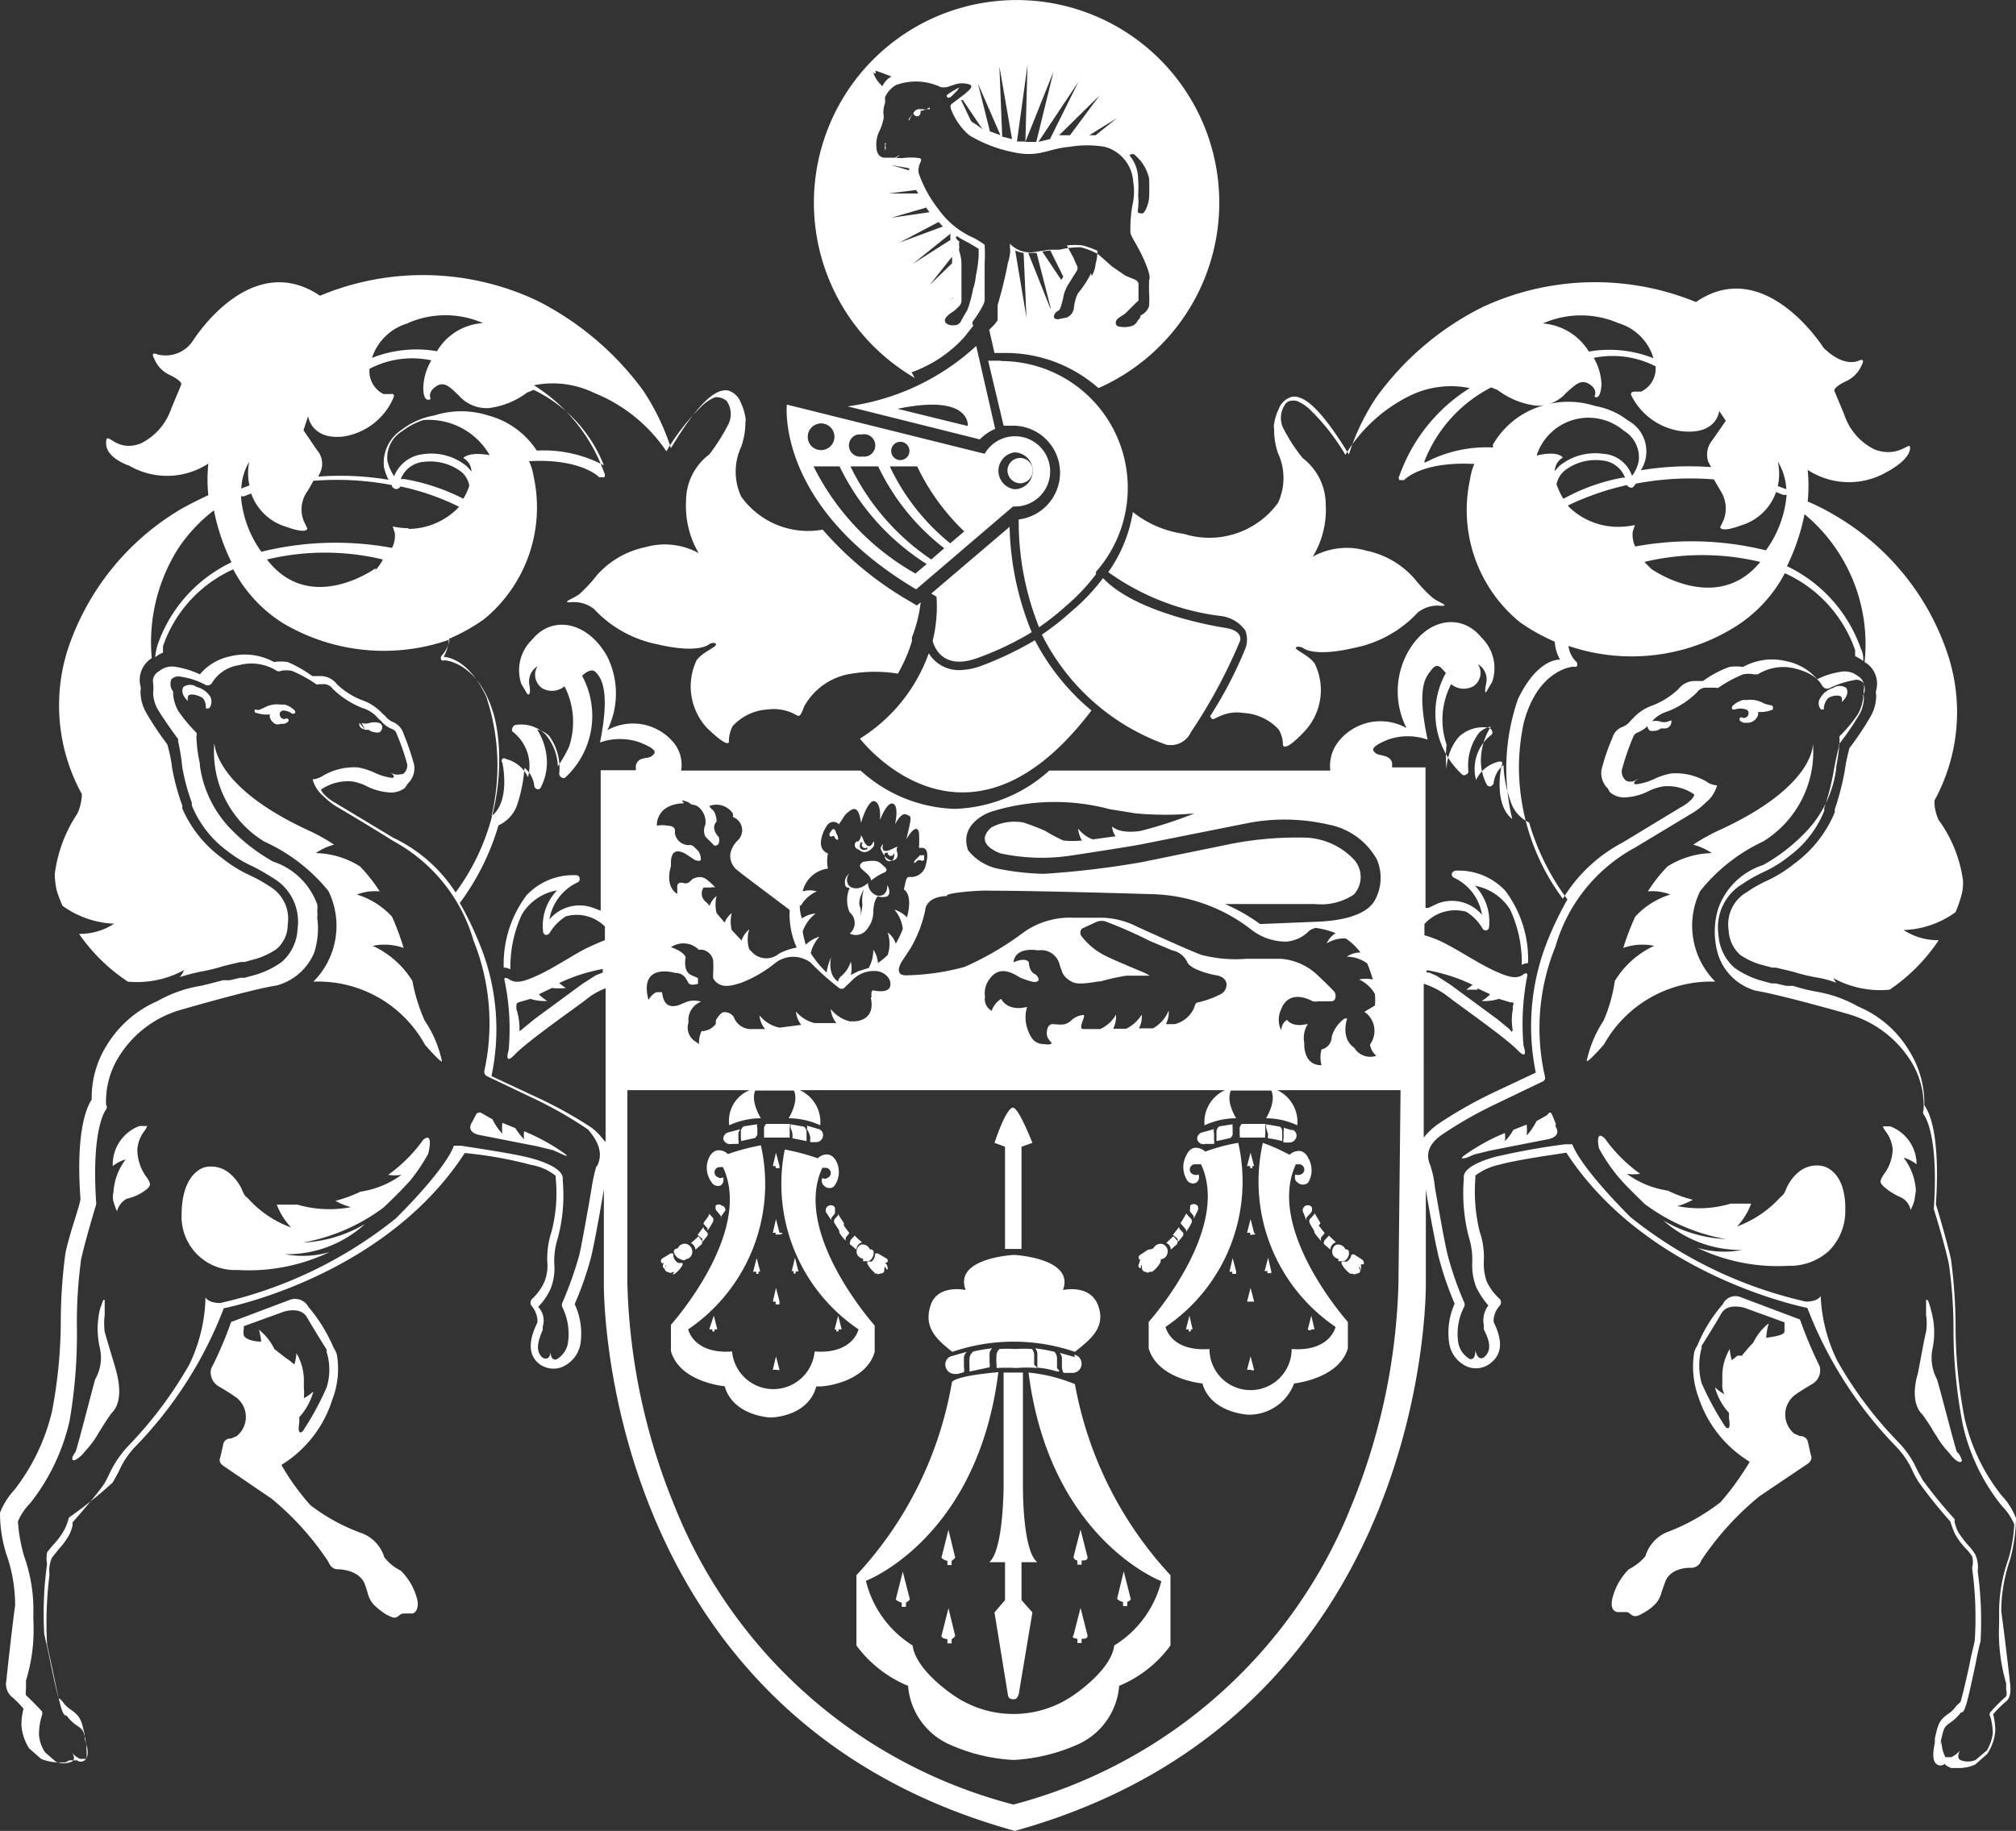 <svg id="Layer_1" data-name="Layer 1" xmlns="http://www.w3.org/2000/svg" viewBox="0 0 57.39 52.13"><rect x="0" y="0" width="57.39" height="52.13" fill="#333333" stroke="none"/><defs><style>.cls-1{fill:#fff;}</style></defs><path class="cls-1" d="M139.26,3.26h-.07a.17.17,0,0,1-.1,0H139a.16.16,0,0,0-.16.07,1.2,1.2,0,0,0-.16.27h0V3.54l.13-.17h0a.11.11,0,0,0,.1.09.09.09,0,0,0,.1-.08v0a.09.09,0,0,0,0-.07.64.64,0,0,0,.26-.1S139.3,3.26,139.26,3.26Z" transform="translate(-112.81 -0.15)"/><path class="cls-1" d="M138,4.28v.15a.14.14,0,0,0,0-.16C138,4.17,138.07,4.25,138,4.28Z" transform="translate(-112.81 -0.15)"/><path class="cls-1" d="M140.12,2.64h0a2.16,2.16,0,0,0-.36.22h0s0,.09.07.07.13-.11.22-.19Z" transform="translate(-112.81 -0.15)"/><path class="cls-1" d="M118.41,19.71a.33.33,0,0,0-.38,0c-.11.2.13.4.13.4a.21.21,0,0,1,0-.11c0-.12.23-.08.38,0s.13.32.13.32h.07a.09.09,0,0,0,.06-.06.32.32,0,0,0,0-.27A.65.65,0,0,0,118.41,19.71Z" transform="translate(-112.81 -0.15)"/><path class="cls-1" d="M120.49,20.49v.08a.32.32,0,0,0,.15.19.22.22,0,0,0,.16,0h.09a.34.34,0,0,0,.12-.06.06.06,0,0,0,0-.08h0a.06.06,0,0,0-.08,0h0a.13.13,0,0,1-.15-.09.14.14,0,0,1,0-.09.16.16,0,0,1,.08-.06h0a.44.44,0,0,1,.25.08.08.08,0,0,0,.09,0,.06.06,0,0,0,0-.08h0a.66.66,0,0,0-.29-.17h-.12a.74.74,0,0,0-.46.09c-.16.08-.19.07-.21.06h0a.06.06,0,0,0-.06,0,0,0,0,0,0,0,.07A.9.9,0,0,0,120.49,20.49Z" transform="translate(-112.81 -0.15)"/><path class="cls-1" d="M123.21,20.93h.1a.29.29,0,0,0,.18.07.24.24,0,0,0,.12,0,.17.17,0,0,0,.08-.17.13.13,0,0,0-.1-.1.53.53,0,0,0-.25,0,.33.33,0,0,1-.24,0m-.06,0a0,0,0,0,0,0,.05c0,.09.09.12.17.15Z" transform="translate(-112.81 -0.15)"/><path class="cls-1" d="M122.16,44.62s.07.22.27.21c0,0,.59,0,.76.41,0,0,.07.2.09.28a.76.76,0,0,0,.17.32,2.24,2.24,0,0,0,.34.27c.14.07.23.13.32.08s.08-.09.2-.1h.23c.1,0,.2-.16.15-.39a1.77,1.77,0,0,0-.47-.83,1.34,1.34,0,0,1-.47-.38,1.06,1.06,0,0,0-.68-.7,5.46,5.46,0,0,1-1.42-.78,6.72,6.72,0,0,1-.83-1.15A3.36,3.36,0,0,0,122.27,40a2.43,2.43,0,0,0,.13-1.28.66.66,0,0,0-.09-.19,4.56,4.56,0,0,0-.72-1.17.43.43,0,0,0-.53-.2l-1.67.63a11.09,11.09,0,0,1-.57,1.33.46.46,0,0,0,.21.5s.33.19.52.33a.7.7,0,0,1,.09,1,.76.76,0,0,1-.09.09l-.17.07a.2.2,0,0,0-.21.14l-.09.4s-.07.12.08.23l1.38.94A8.11,8.11,0,0,1,122.16,44.62Zm-1.89-6.27c-.31,0-.5-.1-.52-.18a.6.6,0,0,1,0-.19v-.07l1.13-.41s.48-.17.67.16.56.92.56.92v.07a1.7,1.7,0,0,1,0,1,8.39,8.39,0,0,1-.68,1.25s-.17.17-.1-.24V40.5a1.75,1.75,0,0,0,.4-.73,1.31,1.31,0,0,1-.27.19,1.41,1.41,0,0,0,0-.29h0V39.4a1.54,1.54,0,0,0-.21-.72,1.65,1.65,0,0,1-.06.32l-.16-.13-.09-.06h0l-.32-.25a1.55,1.55,0,0,0-.44-.55,1.76,1.76,0,0,1,.07.4Z" transform="translate(-112.81 -0.15)"/><path class="cls-1" d="M124.55,28.08a2.61,2.61,0,0,0-1.13-1,1.65,1.65,0,0,1,.88.06,7.34,7.34,0,0,0-.33-.89,2.25,2.25,0,0,0-1-.63,1.45,1.45,0,0,1,.65-.09,4.72,4.72,0,0,0-.56-.71,2.45,2.45,0,0,0-1.26-.38,1.64,1.64,0,0,1,.52-.24,5.19,5.19,0,0,0-.65-.37c-2.73-1.24-2.73-2.43-2.76-2.51a3,3,0,0,0,1.42,2.79,5,5,0,0,1,1.83,1.41,2.25,2.25,0,0,1-.43,2.58,3.47,3.47,0,0,1,3.18,1.8s.49.56.48.46a3.26,3.26,0,0,0-.49-1.15A4.94,4.94,0,0,1,124.55,28.08Z" transform="translate(-112.81 -0.15)"/><path class="cls-1" d="M124.86,32.6a4.29,4.29,0,0,1-1,1,1.21,1.21,0,0,0,.38,0,2.62,2.62,0,0,1-1.17.48,3.79,3.79,0,0,1-.71.26,1.85,1.85,0,0,0,.44.18,3.25,3.25,0,0,1-1.52-.07h-.59a1.93,1.93,0,0,0,.41.65,3,3,0,0,1-1.23-.83l-.07-.06h0a.51.51,0,0,1-.09-.16,1.3,1.3,0,0,0-.35-.48h0a.81.81,0,0,0-.7-.19s-.67.11-.68,1.34a1.52,1.52,0,0,0,1.45,1.59h.15a5.33,5.33,0,0,0,2.61-.51,2.73,2.73,0,0,1-1.27.06A3.28,3.28,0,0,0,123.2,35a3.84,3.84,0,0,1-1.77.53,5.45,5.45,0,0,0,2.3-1c.44-.42.55-.54.76-.77A5,5,0,0,0,125,33S125.17,32.35,124.86,32.6Z" transform="translate(-112.81 -0.15)"/><path class="cls-1" d="M128.89,33a5.7,5.7,0,0,0-1.16-.64.89.89,0,0,0,0,.23,2,2,0,0,1-.25-.32l-.37-.15a1.61,1.61,0,0,0,0,.31,1.65,1.65,0,0,1-.28-.41l-.3-.17c-.09-.06-.1,0-.15,0l-.13.25h0s-.2.26.18.36l1.68.33.45.11.2.09S129.07,33.14,128.89,33Z" transform="translate(-112.81 -0.15)"/><path class="cls-1" d="M115.79,38.07a1.93,1.93,0,0,1,0-.48v-.4c0-.08-.05,0-.05,0s-.07.19-.09.26a2.42,2.42,0,0,0,0,1.07,1.22,1.22,0,0,1-.13.9c-.07.24-.52,2-.56,2.07v0s-.11.14-.09.2h0s0,.14.28-.12l.09-.11h0a2.59,2.59,0,0,0,.37-.5l.1-.16h0c.14-.23.28-.42.28-.42.37-.36.15-1.09.14-1.15S115.85,38.29,115.79,38.07Z" transform="translate(-112.81 -0.15)"/><path class="cls-1" d="M116.72,32.86a1,1,0,0,1,.18-.48.59.59,0,0,0,.1-.17h-.22a1.17,1.17,0,0,0-.76,1.14,1.09,1.09,0,0,1,.37-.19,1.69,1.69,0,0,0-.35.94.5.5,0,0,0,0,.26,2.31,2.31,0,0,0,.1.28.57.57,0,0,1,.28-.36A1.38,1.38,0,0,0,117,34c.11-.11.1-.15,0-.31A1.33,1.33,0,0,1,116.72,32.86Z" transform="translate(-112.81 -0.15)"/><path class="cls-1" d="M161.64,28.1a2.25,2.25,0,0,1-.43-2.58A5,5,0,0,1,163,24.11a3,3,0,0,0,1.42-2.79c0,.08,0,1.27-2.76,2.51a6,6,0,0,0-.65.37,1.7,1.7,0,0,1,.53.24,2.45,2.45,0,0,0-1.26.38,4.27,4.27,0,0,0-.56.71,1.39,1.39,0,0,1,.64.09,2.25,2.25,0,0,0-1,.63,7.4,7.4,0,0,0-.34.89,1.65,1.65,0,0,1,.88-.06,2.58,2.58,0,0,0-1.12,1,4.42,4.42,0,0,1-.32,1.13,3.38,3.38,0,0,0-.48,1.14c0,.1.49-.46.49-.46A3.49,3.49,0,0,1,161.64,28.1Z" transform="translate(-112.81 -0.15)"/><path class="cls-1" d="M164.69,33.35a.81.81,0,0,0-.7.19h0a1.24,1.24,0,0,0-.34.48.51.51,0,0,1-.09.16h0l-.07.06a3.12,3.12,0,0,1-1.23.83,1.91,1.91,0,0,0,.4-.65h-.58a3.13,3.13,0,0,1-1.52.07,1.85,1.85,0,0,0,.44-.18,3.55,3.55,0,0,1-.71-.26,2.62,2.62,0,0,1-1.17-.48,1.21,1.21,0,0,0,.38,0,4.29,4.29,0,0,1-1-1c-.3-.29-.17.28-.17.28a5,5,0,0,0,.55.81c.2.23.32.35.75.77a5.44,5.44,0,0,0,2.31,1,3.84,3.84,0,0,1-1.78-.53,3.32,3.32,0,0,0,2.24.84,2.73,2.73,0,0,1-1.27-.06,5.29,5.29,0,0,0,2.6.51,1.64,1.64,0,0,0,1.14-.42,1.6,1.6,0,0,0,.47-1.17C165.36,33.45,164.69,33.35,164.69,33.35Z" transform="translate(-112.81 -0.15)"/><path class="cls-1" d="M157.1,32.15,157,31.9c-.05-.09-.06-.11-.15,0l-.3.17a1.65,1.65,0,0,1-.28.41,1.61,1.61,0,0,0,0-.31l-.38.15a1.28,1.28,0,0,1-.24.32.89.89,0,0,0,0-.23,5.7,5.7,0,0,0-1.16.64c-.18.14.08.06.08.06l.21-.09.45-.11,1.68-.33c.38-.1.18-.36.18-.36Z" transform="translate(-112.81 -0.15)"/><path class="cls-1" d="M160.33,43.75a1.07,1.07,0,0,0-.68.71,1.54,1.54,0,0,1-.47.37,1.77,1.77,0,0,0-.47.83c-.05.23,0,.36.14.39h.24c.11,0,.11.06.2.1s.18,0,.31-.08a1.31,1.31,0,0,0,.35-.27.74.74,0,0,0,.16-.32l.1-.28c.16-.45.75-.41.75-.41a.3.3,0,0,0,.28-.21,8.27,8.27,0,0,1,1.66-1.83l1.38-.93c.15-.12.08-.24.08-.24l-.09-.4a.21.21,0,0,0-.22-.14l-.16-.07a.7.7,0,0,1-.09-1,.76.76,0,0,1,.09-.09c.19-.14.52-.33.52-.33a.45.45,0,0,0,.2-.5,12.9,12.9,0,0,1-.56-1.33l-1.67-.63a.4.4,0,0,0-.53.2,4.15,4.15,0,0,0-.72,1.17.66.66,0,0,0-.09.19,2.54,2.54,0,0,0,.12,1.28,3.38,3.38,0,0,0,1.46,1.84,7.81,7.81,0,0,1-.83,1.15A5.83,5.83,0,0,1,160.33,43.75Zm2.08-5h0l-.06,0h-.08l-.16.13a1.65,1.65,0,0,1-.06-.32,1.54,1.54,0,0,0-.21.72v.27h0a.56.56,0,0,0,.06.3,1.35,1.35,0,0,1-.27-.2,1.75,1.75,0,0,0,.4.73v.16c.07.41-.1.24-.1.24a8.39,8.39,0,0,1-.68-1.25,1.89,1.89,0,0,1,0-1v-.06s.38-.6.56-.92.67-.16.67-.16l1.13.41v.26c0,.09-.22.14-.52.18h0a1.85,1.85,0,0,1,.07-.41,1.55,1.55,0,0,0-.44.55c-.11.11-.21.23-.31.35Z" transform="translate(-112.81 -0.15)"/><path class="cls-1" d="M164.66,20.35h.07a.46.46,0,0,1,.12-.32c.12-.09.39-.11.39,0a.21.21,0,0,1,0,.11s.24-.2.13-.4a.33.33,0,0,0-.38,0,.61.61,0,0,0-.37.3.26.26,0,0,0,0,.27A.08.08,0,0,0,164.66,20.35Z" transform="translate(-112.81 -0.15)"/><path class="cls-1" d="M162.51,20.35h0a.11.11,0,0,1,.07.06.14.14,0,0,1,0,.09.14.14,0,0,1-.16.09h0a.06.06,0,0,0-.08,0h0a.11.11,0,0,0,0,.08.34.34,0,0,0,.12.06h.09a.32.32,0,0,0,.31-.23v-.08a.87.87,0,0,0,.42-.07,0,0,0,0,0,0-.07.06.06,0,0,0-.06-.05h0a.77.77,0,0,1-.21-.06.77.77,0,0,0-.47-.09h-.11a.69.69,0,0,0-.3.17.08.08,0,0,0,0,.1h.07A.48.48,0,0,1,162.51,20.35Z" transform="translate(-112.81 -0.15)"/><path class="cls-1" d="M160.3,20.69a.33.33,0,0,1-.24,0,.53.53,0,0,0-.25,0,.13.13,0,0,0-.1.1.17.17,0,0,0,.08.17h.11a.32.32,0,0,0,.19-.07h.1a.19.19,0,0,0,.2-.18,0,0,0,0,0,0-.05Z" transform="translate(-112.81 -0.15)"/><path class="cls-1" d="M168.52,41.49c-.05-.09-.49-1.83-.57-2.07a1.29,1.29,0,0,1-.12-.9,2.28,2.28,0,0,0-.05-1.07,2,2,0,0,0-.08-.26s-.06-.08-.06,0v.4a1.57,1.57,0,0,1,0,.48c-.06.22-.22,1.15-.24,1.21s-.24.79.14,1.15c0,0,.14.19.28.42h0a.86.86,0,0,0,.1.16,2.59,2.59,0,0,0,.37.5h0l.09.11c.24.26.28.12.28.12h0a.63.63,0,0,0-.09-.2Z" transform="translate(-112.81 -0.15)"/><path class="cls-1" d="M167.35,34.05a1.69,1.69,0,0,0-.35-.94,1.09,1.09,0,0,1,.37.19,1.16,1.16,0,0,0-.75-1.08h-.21a.59.59,0,0,0,.1.17,1,1,0,0,1,.18.48,1.24,1.24,0,0,1-.27.74c-.09.16-.11.2,0,.31a1.77,1.77,0,0,0,.5.32.51.51,0,0,1,.28.36,1.36,1.36,0,0,0,.11-.28C167.32,34.22,167.34,34.13,167.35,34.05Z" transform="translate(-112.81 -0.15)"/><path class="cls-1" d="M138.76,10.75a3.71,3.71,0,0,0,1.5-1l.26-.33h0a.1.1,0,0,1,0-.14h0a3.54,3.54,0,0,0,.26-.41.45.45,0,0,0,.06-.28V7.65a4.69,4.69,0,0,0,0-.53,2.14,2.14,0,0,0-.32-.2,2.42,2.42,0,0,1-1-.82,3.49,3.49,0,0,1-.55-1,.34.34,0,0,1,0-.2c0-.09.14-.23,0-.25a1.77,1.77,0,0,0-.46,0h-.19l.12-.1h0l-.15.09H138c-.24,0-.24-.29-.24-.29a.87.87,0,0,1,.1-.5,1.6,1.6,0,0,0,.1-.31.29.29,0,0,0,0-.13A.77.77,0,0,1,138,3.1a.49.49,0,0,0,0-.17.75.75,0,0,1,.32-.36,1.65,1.65,0,0,1,1.27.06.54.54,0,0,0,.18,0l.21-.07a.66.66,0,0,1,.44,0c.12.06-.05.18-.15.27l-.37.28c-.07.05,0,.19,0,.19a1.84,1.84,0,0,0,.5.7,3.9,3.9,0,0,0,1.24.48c.75.17,1-.1,1.62-.15a3.06,3.06,0,0,1,1,0,1.1,1.1,0,0,1,.81,1,1.69,1.69,0,0,1,0,.55,3.7,3.7,0,0,0-.08.88c0,.12.21.37.41.84s.12.5.12.55v.32a2.67,2.67,0,0,1,0,.4.44.44,0,0,1-.24.26.19.19,0,0,1-.08.14.28.28,0,0,1-.2.17.77.77,0,0,1-.37,0c-.13-.09,0-.22,0-.22l.21-.14.28-.28c.08-.08.1-.08.1-.1V8.23s0-.08-.13-.13L144.85,8l-.38-.26c-.14-.12-.33-.3-.43-.37a2.07,2.07,0,0,0-.47-.18,2.46,2.46,0,0,0-.6.07h-.29l-.45.07a.79.79,0,0,1-.67-.24h0v.13a.43.43,0,0,1,0,.16,1.22,1.22,0,0,1-.06.26c-.09.52-.28,1.16-.29,1.2v.38c0,.06,0,.06-.11.19l-.13.13.15.66h.25a4,4,0,0,1,2.71,1,5.77,5.77,0,1,0-5.23-.29Zm1.29-3.88a2.17,2.17,0,0,0,.33.19c.08.05.23.13.29.18h0v.18a3.46,3.46,0,0,1-.08.58,1.61,1.61,0,0,1-.08.38,3.08,3.08,0,0,1-.1.41,1.18,1.18,0,0,1-.07.2s-.12.2-.17.3a.21.21,0,0,1-.21.12.29.29,0,0,1-.22-.06.12.12,0,0,1,0-.16.74.74,0,0,1,.19-.16,1.07,1.07,0,0,0,.16-.14.24.24,0,0,0,.09-.21v-1a1.15,1.15,0,0,0-.06-.37.24.24,0,0,1,0-.12.49.49,0,0,1,0-.17.18.18,0,0,1-.1-.11Zm-.12,1.76-.05.08.05-.1Zm0-1-.65.63.63-.8a1.09,1.09,0,0,1,0,.18Zm-.06-.83a.54.54,0,0,0,0,.18h0l-1.07.68Zm-.34-.33.12.13-1.24.46Zm-.24-.28-1.11.16,1-.29a.71.71,0,0,0,.1.14Zm-.6-1.25V5l-.51-.15Zm.2.62.06.1-.85,0Zm2.41,3.6v0Zm0-.32V8.76h0V8.7h0Zm1.41-1.56.37.75-.06.09-.54-.81Zm-1,0h0a.73.73,0,0,0,.24.07l.08,1.84Zm1,1.65-.63-1.58h.24l.4,1.57Zm1.16-1a3,3,0,0,1-.38.58,1.27,1.27,0,0,0-.11.42.34.34,0,0,1-.2.26l-.25.05c-.22,0-.08-.21,0-.24s.1-.22.14-.33a1.06,1.06,0,0,1,.15-.42l.25-.4a.15.15,0,0,0,0-.13s-.07-.15-.09-.21l-.2-.37a1.8,1.8,0,0,1,.46,0,2.86,2.86,0,0,1,.41.15h0a1.31,1.31,0,0,1-.05.37.89.89,0,0,1-.11.35Zm.08.23h0l.07.09Zm1.06-3.62h.08a1.7,1.7,0,0,1,.19.19,1.25,1.25,0,0,1,.24.49h0a5.61,5.61,0,0,1,0,.58h0a1,1,0,0,1-.1.33c-.08.14-.11.09-.16.09s-.07,0-.05-.16a1.69,1.69,0,0,0,0-.34,3.69,3.69,0,0,0,0-.47h0a1.06,1.06,0,0,0-.25-.68h0Zm-.1-.41-.19.1h0ZM144,4h-.18l.79-.49Zm-.73,0-.31,0,1.15-1.13Zm-.57.11-.33.08,1.14-1.71Zm-.39.08H142l.8-2ZM142.06,2,142,4.18h-.24Zm-1.44,1.71-.08-.05a.22.22,0,0,1-.1-.09L140.17,3h.05l.56.83Zm1,.4-.28-.07-.08-2Zm-1-1.65L141.29,4l-.3-.11-.34-1.36,0,0Zm-.08-.19h0v0Zm-2.81-.11.23.08.23.09h0a.45.45,0,0,0-.14.1c-.09.09-.12.19-.13.17l-.1-.11a.77.77,0,0,1-.14-.25c-.06-.06,0,0,.06,0Z" transform="translate(-112.81 -0.15)"/><path class="cls-1" d="M141.84,13.91a.36.36,0,1,0-.35-.37v0A.37.37,0,0,0,141.84,13.91Z" transform="translate(-112.81 -0.15)"/><path class="cls-1" d="M140.65,18.88a8.59,8.59,0,0,0,1.53-.73,8.35,8.35,0,0,1-.63-3l-2.23,1.9.15.09a4.11,4.11,0,0,1-.11,1.26C139.43,18.65,139.71,19.23,140.65,18.88Z" transform="translate(-112.81 -0.15)"/><path class="cls-1" d="M141.28,10.42h-.34l.44,1.85h.27a1.34,1.34,0,0,1,.16,2.67,8.09,8.09,0,0,0,.58,3.07,7.64,7.64,0,0,0,.77-.61,5.56,5.56,0,0,0,.85-.9v-.07a3.61,3.61,0,0,0-2.69-6Z" transform="translate(-112.81 -0.15)"/><path class="cls-1" d="M146.71,21a15.15,15.15,0,0,0,1.4-2.6s.11-.28-.4-.37c0,0-2.5-.36-3.5-1.42a5.66,5.66,0,0,1-.89.94,7.82,7.82,0,0,1-.85.67A6.32,6.32,0,0,0,146,21.35.63.63,0,0,0,146.71,21Z" transform="translate(-112.81 -0.15)"/><path class="cls-1" d="M138.89,16.93l2.76-2.36a1,1,0,1,0-.81-1.5l-5.63-1.4S134.88,14.55,138.89,16.93Zm2.79-3.9a.53.53,0,0,1,.53.53.52.52,0,0,1-.52.52h0a.53.53,0,0,1,0-1.05Zm-3.25-.3a.26.26,0,1,1-.25.27h0A.26.26,0,0,1,138.43,12.73Zm.49.7a6.26,6.26,0,0,0,1.34,1.85l-.4.34a6.23,6.23,0,0,1-1.72-2.19Zm-1.58-.91a.32.32,0,1,1,.11.63h-.11a.32.32,0,0,1-.11-.63Zm.47.91a6.44,6.44,0,0,0,1.88,2.33l-.37.32a6.77,6.77,0,0,1-2.3-2.65Zm-2-.78a.38.38,0,1,1,.31.31A.37.37,0,0,1,135.81,12.65Zm.9.78a6.79,6.79,0,0,0,2.48,2.78l-.32.27a7.17,7.17,0,0,1-2.9-3.05Z" transform="translate(-112.81 -0.15)"/><path class="cls-1" d="M136.94,11.72l3.76.94a1.43,1.43,0,0,1,.44-.3L140.6,10A6.72,6.72,0,0,1,136.94,11.72Zm3.42.56-2-.49c2.11-.44,2,.49,2,.49Z" transform="translate(-112.81 -0.15)"/><path class="cls-1" d="M137.29,21.18s3,3.93,6.59-.8a6.52,6.52,0,0,1-1.61-2,9.75,9.75,0,0,1-1.53.73,1.9,1.9,0,0,1-.62.12,1,1,0,0,1-.87-.48A4.74,4.74,0,0,1,137.29,21.18Z" transform="translate(-112.81 -0.15)"/><path class="cls-1" d="M136.57,24s.07.08.09.06,0-.06,0-.1a.77.77,0,0,1-.07-.16s-.05-.1-.11,0l-.06.09s0,.09.05.08S136.56,23.92,136.57,24Z" transform="translate(-112.81 -0.15)"/><path class="cls-1" d="M138.92,24.66a.11.11,0,0,1,.13,0s.07,0,.07-.05V24.5H139l-.11.11s-.07.07-.06.1S138.9,24.68,138.92,24.66Z" transform="translate(-112.81 -0.15)"/><path class="cls-1" d="M137.38,24.69s-.15.08-.06.18.27.2.29.35a1.85,1.85,0,0,1,.33-.21s.2-.05.05-.18S137.83,24.61,137.38,24.69Z" transform="translate(-112.81 -0.15)"/><path class="cls-1" d="M138.22,24.65h0a.15.15,0,0,0,.14-.15v-.06h0a.21.21,0,0,1,0-.19h0l-.17.08c-.35.17-.24-.15-.24-.15a.21.21,0,0,0-.07.13S138,24.66,138.22,24.65Zm-.14-.23h0a.09.09,0,0,0,.08.1h0a.09.09,0,0,0,.1-.08v0h0a.12.12,0,0,1,0,.1.13.13,0,1,1-.26,0,.1.1,0,0,1,0-.1Z" transform="translate(-112.81 -0.15)"/><path class="cls-1" d="M137.27,24.35c.21.18.41-.1.41-.1a.2.2,0,0,0,0-.15s-.11.32-.28,0a.53.53,0,0,0-.08-.17h0a.25.25,0,0,1-.08.18h-.05a.13.13,0,0,0,0,.2h0Zm0-.21a.17.17,0,0,1,.1,0h0a.09.09,0,0,0,0,.13h0a.09.09,0,0,0,.13,0h0v.05a.15.15,0,0,1-.18,0,.12.12,0,0,1,0-.17Z" transform="translate(-112.81 -0.15)"/><path class="cls-1" d="M137,25.43a.85.85,0,0,0,0,.7.39.39,0,0,1,0,.6.39.39,0,0,0,.51-.15.75.75,0,0,0,.16-.45s0-.34.13-.46a.42.42,0,0,0,.27,0c.13-.1,0-.32,0-.32,0,.37-.29.3-.29.3a.38.38,0,0,1-.26-.36c-.32.28-.53.09-.53.09a.27.27,0,0,1,0-.36.31.31,0,0,0-.1.38A.2.2,0,0,0,137,25.43Zm.42,0a1,1,0,0,0-.06.48,2.15,2.15,0,0,1-.06.35.62.62,0,0,0,0-.27c-.11-.21.13-.56.13-.56Z" transform="translate(-112.81 -0.15)"/><path class="cls-1" d="M137,25Z" transform="translate(-112.81 -0.15)"/><path class="cls-1" d="M139.92,38.64a5.4,5.4,0,0,1,3.49,0c.45-.36.89-.7.66-1.32s-1-.44-1-.44c.34-.91-1.39-1-1.39-1s-1.73.08-1.38,1c0,0-.8-.18-1,.44S139.46,38.28,139.92,38.64Z" transform="translate(-112.81 -0.15)"/><path class="cls-1" d="M142.09,39.23c.6,4.74,3.78,5.94,3.78,5.94A3,3,0,0,1,144.53,47c-.09.73-1.21,1.45-1.21,1.45a3,3,0,0,1-3.32,0s-1.12-.72-1.21-1.45a3,3,0,0,1-1.33-1.84s3.18-1.2,3.77-5.94c0,0-1.18.09-1.32.28A10.7,10.7,0,0,1,137.19,45v2a3.46,3.46,0,0,0,1.47,1.15,2,2,0,0,0,1.16,1.66,5.08,5.08,0,0,0,1.84.45,5.13,5.13,0,0,0,1.85-.45,2,2,0,0,0,1.16-1.66A3.43,3.43,0,0,0,146.13,47V45a10.82,10.82,0,0,1-2.72-5.44A4.67,4.67,0,0,0,142.09,39.23Z" transform="translate(-112.81 -0.15)"/><path class="cls-1" d="M140,44.49h0l-.19-.78-.2.79h0a.29.29,0,0,0,.17.09v.12h.12v-.12S140,44.53,140,44.49Z" transform="translate(-112.81 -0.15)"/><path class="cls-1" d="M140,46.72h0l-.19-.78-.2.79h0c0,.05.07.08.17.09v.12h.12v-.12S140,46.77,140,46.72Z" transform="translate(-112.81 -0.15)"/><path class="cls-1" d="M138.71,45.68h0l-.2-.78-.2.79h0a.34.34,0,0,0,.17.09v.12h.12v-.12S138.71,45.72,138.71,45.68Z" transform="translate(-112.81 -0.15)"/><path class="cls-1" d="M143.48,44.58v.12h.12v-.12c.09,0,.17,0,.17-.09h0l-.2-.79-.2.78h0A.12.12,0,0,0,143.48,44.58Z" transform="translate(-112.81 -0.15)"/><path class="cls-1" d="M143.48,46.81v.12h.12v-.12c.09,0,.17,0,.17-.09h0l-.2-.79-.2.78h0C143.31,46.77,143.38,46.8,143.48,46.81Z" transform="translate(-112.81 -0.15)"/><path class="cls-1" d="M145,45.68h0l-.2-.79-.19.78h0a.29.29,0,0,0,.17.09v.12h.12v-.12S145,45.72,145,45.68Z" transform="translate(-112.81 -0.15)"/><path class="cls-1" d="M139.72,39a.27.27,0,0,0,.26.27h.09l.18-.05a.43.43,0,0,0,0-.16v-.27a.28.28,0,0,1,.08-.15l-.46.13h0A.25.25,0,0,0,139.72,39Z" transform="translate(-112.81 -0.15)"/><path class="cls-1" d="M140.41,39.1v.1l.57-.12a.29.29,0,0,0,0-.13v-.27a.27.27,0,0,1,.07-.14,4.51,4.51,0,0,0-.53.09.27.27,0,0,0-.11.18A2.81,2.81,0,0,0,140.41,39.1Z" transform="translate(-112.81 -0.15)"/><path class="cls-1" d="M143.41,38.79l-.43-.12a.31.31,0,0,1,.06.13v.27a.34.34,0,0,0,.05.17h0l.15,0h.1a.26.26,0,0,0,.26-.26h0a.26.26,0,0,0-.21-.26Z" transform="translate(-112.81 -0.15)"/><path class="cls-1" d="M142.83,38.64a4.86,4.86,0,0,0-.55-.1.31.31,0,0,1,.06.13v.42a2.52,2.52,0,0,1,.56.11c.15,0,0-.06,0-.11V38.8A.33.33,0,0,0,142.83,38.64Z" transform="translate(-112.81 -0.15)"/><path class="cls-1" d="M142.25,39v-.3a.35.35,0,0,0-.06-.14,3.84,3.84,0,0,0-.48,0,3.38,3.38,0,0,0-.45,0,.28.28,0,0,0-.08.15,1.5,1.5,0,0,0,0,.3v.09a5.42,5.42,0,0,1,.57,0,3.81,3.81,0,0,1,.59,0S142.25,39,142.25,39Z" transform="translate(-112.81 -0.15)"/><path class="cls-1" d="M141.93,39.23h-.55v3.23s0,1.84-.41,2.17h.45v1.08l-.3.35.38,2.33s0,.14.13.14h.06c.08,0,.12-.14.12-.14l.39-2.33-.31-.35V44.63h.45c-.43-.33-.41-2.17-.41-2.17Z" transform="translate(-112.81 -0.15)"/><path class="cls-1" d="M137.71,38.64v-.75s-2.36-2.63-1.49-4.49v0h.1a.15.15,0,0,1,.14.15.15.15,0,0,1-.1.14.12.12,0,0,1-.14,0,.19.19,0,0,0,.06.23.2.2,0,0,0,.28,0l0,0a.68.68,0,0,0,.06-.7s-.09-.2-.27-.2a.36.36,0,0,0-.26.11,6.21,6.21,0,0,0-.94-.25A5,5,0,0,0,137.25,38s-.15.71-1.25.63a1.18,1.18,0,0,1-2.35,0c-1.1.08-1.25-.63-1.25-.63a5,5,0,0,0,2.07-5.24,6.21,6.21,0,0,0-.94.25.36.36,0,0,0-.26-.11c-.18,0-.27.2-.27.2a.68.68,0,0,0,.06.7.21.21,0,0,0,.27.1l0,0a.19.19,0,0,0,.06-.23.12.12,0,0,1-.14,0,.15.15,0,0,1-.1-.14.15.15,0,0,1,.14-.15h.1v0c.88,1.86-1.48,4.49-1.48,4.49v.75c.25.89,1.53,1,1.53,1,.24.85,1.3.89,1.3.89s1.07,0,1.31-.89C136.18,39.66,137.46,39.53,137.71,38.64Z" transform="translate(-112.81 -0.15)"/><path class="cls-1" d="M133.64,32.72h.19a.24.24,0,0,0,0-.12v-.19a.24.24,0,0,1,.06-.11l-.34.09h0a.19.19,0,0,0-.15.19A.2.2,0,0,0,133.64,32.72Z" transform="translate(-112.81 -0.15)"/><path class="cls-1" d="M134.37,32.46v-.2a.14.14,0,0,1,0-.1l-.39.06a.22.22,0,0,0-.08.13v.22a.09.09,0,0,1,0,.07l.41-.09Z" transform="translate(-112.81 -0.15)"/><path class="cls-1" d="M135.88,32.55a.24.24,0,0,0,0,.12h.17a.2.2,0,0,0,.19-.19h0a.18.18,0,0,0-.15-.19h0l-.31-.09a.17.17,0,0,1,0,.1A.63.63,0,0,1,135.88,32.55Z" transform="translate(-112.81 -0.15)"/><path class="cls-1" d="M135.37,32.45v.11l.4.08v-.29a.24.24,0,0,0-.07-.12l-.39-.07a.14.14,0,0,1,0,.09A.64.64,0,0,1,135.37,32.45Z" transform="translate(-112.81 -0.15)"/><path class="cls-1" d="M135.29,32.54v-.29a.14.14,0,0,0,0-.1h-.67a.24.24,0,0,0-.06.11v.28h.78Z" transform="translate(-112.81 -0.15)"/><path class="cls-1" d="M135,33.35h0l-.1-.38-.09.38h.08v.06H135v-.06H135Z" transform="translate(-112.81 -0.15)"/><path class="cls-1" d="M135,35.25h0l-.1-.39-.09.39h0l.08,0v.05H135s.08,0,.08-.05Z" transform="translate(-112.81 -0.15)"/><path class="cls-1" d="M135,37.2h0l-.1-.38-.09.39h.08v.14h0v-.06H135Z" transform="translate(-112.81 -0.15)"/><path class="cls-1" d="M135,39.15h0l-.1-.38-.09.38h.08v.06h0v-.06S135,39.17,135,39.15Z" transform="translate(-112.81 -0.15)"/><path class="cls-1" d="M134.45,36.35h0l-.1-.38-.1.39h.09v.06h.06v-.06Z" transform="translate(-112.81 -0.15)"/><path class="cls-1" d="M133.23,38h0l-.1-.39L133,38h0l.09,0v.06h.06V38S133.23,38,133.23,38Z" transform="translate(-112.81 -0.15)"/><path class="cls-1" d="M135.4,36.35v.06h.06v-.06h.08l-.1-.39-.09.38h.05Z" transform="translate(-112.81 -0.15)"/><path class="cls-1" d="M136.62,38v.06h.06V38s.09,0,.09,0h0l-.1-.39-.1.39h0A.05.05,0,0,0,136.62,38Z" transform="translate(-112.81 -0.15)"/><path class="cls-1" d="M133,34.7c0,.08-.1.17-.16.27V35l.11.12v.07a2.35,2.35,0,0,0,.16-.26.17.17,0,0,0,0-.1l-.11-.12Z" transform="translate(-112.81 -0.15)"/><path class="cls-1" d="M133.36,34.48a.13.13,0,0,0-.18,0l0,0h0v.09a.22.22,0,0,0,.05.08l.1.12a.11.11,0,0,1,0,.08c0-.08.08-.16.13-.24h0A.12.12,0,0,0,133.36,34.48Z" transform="translate(-112.81 -0.15)"/><path class="cls-1" d="M132.8,35.42a.17.17,0,0,1,0,.1h0l.15-.19a.11.11,0,0,0,0-.08l-.11-.12v-.05l-.17.23h0Z" transform="translate(-112.81 -0.15)"/><path class="cls-1" d="M132.61,35.73l.18-.16a.17.17,0,0,0,0-.1l-.1-.12h0a1.9,1.9,0,0,1-.21.19h0A.26.26,0,0,1,132.61,35.73Z" transform="translate(-112.81 -0.15)"/><path class="cls-1" d="M132.18,36s.11.07.16,0V36a.2.2,0,0,0,.17-.15.23.23,0,0,0-.15-.28.22.22,0,0,0-.26.13.1.1,0,0,0-.11.08A.28.28,0,0,0,132.18,36Z" transform="translate(-112.81 -0.15)"/><path class="cls-1" d="M132.24,36.17v-.06h-.12a.26.26,0,0,1-.14-.26h0a.09.09,0,0,0-.1,0l-.23.14s-.06.07,0,.12,0,0,.06,0v0h0s-.07.11,0,.15,0-.07.07-.08a.41.41,0,0,0-.05.09.11.11,0,0,0,.11.1h0a.08.08,0,0,0,.11,0H132a.09.09,0,0,1-.06.06H132A.77.77,0,0,0,132.24,36.17Z" transform="translate(-112.81 -0.15)"/><path class="cls-1" d="M136.67,34.75l-.11.12a.17.17,0,0,0,0,.1l.17.26a.09.09,0,0,1,0-.07l.1-.12a.18.18,0,0,0,0-.07c-.06-.09-.12-.18-.17-.27Z" transform="translate(-112.81 -0.15)"/><path class="cls-1" d="M136.48,34.9a.11.11,0,0,1,0-.08l.1-.12s0,0,0-.08v-.09h0a.14.14,0,0,0-.24.16h0Z" transform="translate(-112.81 -0.15)"/><path class="cls-1" d="M136.73,35.29a1.46,1.46,0,0,0,.16.19h0a.17.17,0,0,1,0-.1l.1-.12h0l-.17-.23v0l-.11.12A.15.15,0,0,0,136.73,35.29Z" transform="translate(-112.81 -0.15)"/><path class="cls-1" d="M137,35.57l.19.16a.23.23,0,0,1,.16-.21h0a1.9,1.9,0,0,1-.21-.19h0l-.11.12A.27.27,0,0,0,137,35.57Z" transform="translate(-112.81 -0.15)"/><path class="cls-1" d="M137.2,35.84a.23.23,0,0,0,.18.15v.07h.16a.27.27,0,0,0,.14-.26c0-.07-.08-.08-.11-.08a.22.22,0,0,0-.26-.13A.23.23,0,0,0,137.2,35.84Z" transform="translate(-112.81 -0.15)"/><path class="cls-1" d="M137.62,36.07h-.12v.06a.81.81,0,0,0,.24.28h0a.06.06,0,0,1-.06,0h.08a.1.1,0,0,0,.11,0h0c.13,0,.11-.1.11-.1a.14.14,0,0,0,0-.09.1.1,0,0,1,.07.08c.07,0,0-.15,0-.15h0l-.05-.05h.06a.08.08,0,0,0,0-.11h0l-.24-.14a.09.09,0,0,0-.1,0h0A.26.26,0,0,1,137.62,36.07Z" transform="translate(-112.81 -0.15)"/><path class="cls-1" d="M148.76,32.69a5,5,0,0,0,2.07,5.24s-.15.71-1.25.63a1.17,1.17,0,0,1-2.34,0c-1.11.08-1.25-.63-1.25-.63a5,5,0,0,0,2.07-5.24,5,5,0,0,0-.94.25.39.39,0,0,0-.27-.11c-.18,0-.26.2-.26.2a.7.7,0,0,0,0,.7.2.2,0,0,0,.28.09l0,0a.2.2,0,0,0,.06-.23.2.2,0,0,1-.15,0,.15.15,0,0,1-.1-.14.15.15,0,0,1,.15-.15H147v0c.87,1.86-1.49,4.49-1.49,4.49v.75c.26.89,1.53,1,1.53,1,.24.85,1.31.89,1.31.89a1.37,1.37,0,0,0,1.3-.89s1.28-.13,1.53-1v-.75s-2.35-2.63-1.48-4.49v0h.09a.15.15,0,0,1,.15.15.15.15,0,0,1-.1.14.19.19,0,0,1-.15,0,.18.18,0,0,0,.06.23.22.22,0,0,0,.3,0,.08.08,0,0,1,0,0,.68.68,0,0,0,0-.7s-.08-.2-.26-.2a.39.39,0,0,0-.27.11A5.57,5.57,0,0,0,148.76,32.69Z" transform="translate(-112.81 -0.15)"/><path class="cls-1" d="M147.18,32.72h.19a.24.24,0,0,0,0-.12v-.19a.16.16,0,0,1,0-.11l-.33.09h0a.19.19,0,0,0-.15.19.18.18,0,0,0,.23.14Z" transform="translate(-112.81 -0.15)"/><path class="cls-1" d="M147.9,32.46v-.2a.31.31,0,0,1,0-.1l-.38.06a.22.22,0,0,0-.08.13v.29l.4-.09A.28.28,0,0,0,147.9,32.46Z" transform="translate(-112.81 -0.15)"/><path class="cls-1" d="M149.66,32.35l-.31-.09a.17.17,0,0,1,0,.1v.2a.24.24,0,0,0,0,.12h.18a.21.21,0,0,0,.19-.19.19.19,0,0,0-.16-.19Z" transform="translate(-112.81 -0.15)"/><path class="cls-1" d="M148.91,32.45a.21.21,0,0,0,0,.11,2.57,2.57,0,0,1,.4.08v-.29a.17.17,0,0,0-.06-.12l-.4-.07a.14.14,0,0,1,0,.09Z" transform="translate(-112.81 -0.15)"/><path class="cls-1" d="M148.83,32.54a.11.11,0,0,1,0-.08v-.21a.17.17,0,0,0,0-.1h-.67a.24.24,0,0,0-.06.11v.21a.09.09,0,0,1,0,.07h.73Z" transform="translate(-112.81 -0.15)"/><path class="cls-1" d="M148.51,33.35h0l-.1-.38-.1.38h.09v.06h.06v-.06h0Z" transform="translate(-112.81 -0.15)"/><path class="cls-1" d="M148.51,35.25h0l-.1-.39-.1.39h0l.09,0v.06h.06V35.3s.09,0,.09,0Z" transform="translate(-112.81 -0.15)"/><path class="cls-1" d="M148.51,37.2h0l-.1-.38-.1.39h.09v.06h0v-.06h.11Z" transform="translate(-112.81 -0.15)"/><path class="cls-1" d="M148.51,39.15h0l-.1-.38-.1.38h.09v.06h0v-.06C148.47,39.18,148.51,39.17,148.51,39.15Z" transform="translate(-112.81 -0.15)"/><path class="cls-1" d="M148,36.35h0l-.1-.38-.09.39h.08v.06H148v-.07H148Z" transform="translate(-112.81 -0.15)"/><path class="cls-1" d="M146.76,38h0l-.09-.39-.1.39h0l.08,0v.06h.06V38s.08,0,.08,0Z" transform="translate(-112.81 -0.15)"/><path class="cls-1" d="M149,36.35h0l-.09-.39-.1.38h.08v.06H149v-.06Z" transform="translate(-112.81 -0.15)"/><path class="cls-1" d="M150.15,38v.06h0V38s.08,0,.08,0h0l-.09-.39-.1.39h0A.07.07,0,0,0,150.15,38Z" transform="translate(-112.81 -0.15)"/><path class="cls-1" d="M146.58,34.7c-.05.09-.1.18-.16.27a.18.18,0,0,0,.05.07l.1.12a.09.09,0,0,1,0,.07,2.26,2.26,0,0,0,.16-.26.17.17,0,0,0,0-.1l-.11-.12Z" transform="translate(-112.81 -0.15)"/><path class="cls-1" d="M146.9,34.48a.14.14,0,0,0-.21,0h0v.09a.11.11,0,0,0,0,.08l.1.12v.08l.12-.24h0A.15.15,0,0,0,146.9,34.48Z" transform="translate(-112.81 -0.15)"/><path class="cls-1" d="M146.33,35.42a.17.17,0,0,1,0,.1h0a1.46,1.46,0,0,0,.16-.19.11.11,0,0,0,0-.08l-.11-.12v-.05l-.18.23h0Z" transform="translate(-112.81 -0.15)"/><path class="cls-1" d="M146.14,35.73l.18-.16a.17.17,0,0,0,0-.1l-.11-.12h0l-.2.19h0A.21.21,0,0,1,146.14,35.73Z" transform="translate(-112.81 -0.15)"/><path class="cls-1" d="M145.71,36s.11.07.16,0V36a.2.2,0,0,0,.17-.15.22.22,0,0,0-.14-.28h0a.23.23,0,0,0-.26.13s-.1,0-.1.08A.26.26,0,0,0,145.71,36Z" transform="translate(-112.81 -0.15)"/><path class="cls-1" d="M145.25,36.05v.05h0s-.07.11,0,.15,0-.07.07-.08a.14.14,0,0,0,0,.09h0a.1.1,0,0,0,.1.1h0a.09.09,0,0,0,.12,0h.07a.81.81,0,0,0,.24-.28V36h-.12a.28.28,0,0,1-.15-.26h0a.09.09,0,0,0-.1,0l-.23.15s-.06.07,0,.12S145.23,36.05,145.25,36.05Z" transform="translate(-112.81 -0.15)"/><path class="cls-1" d="M150.2,34.75l-.11.12a.17.17,0,0,0,0,.1,2.26,2.26,0,0,0,.16.26.09.09,0,0,1,0-.07l.1-.12a.18.18,0,0,0,.05-.07c-.06-.09-.11-.18-.16-.27Z" transform="translate(-112.81 -0.15)"/><path class="cls-1" d="M150,34.9v-.08l.11-.12a.22.22,0,0,0,.05-.08v-.09h0a.14.14,0,1,0-.24.16h0Z" transform="translate(-112.81 -0.15)"/><path class="cls-1" d="M150.26,35.29a1.46,1.46,0,0,0,.16.19h0a.17.17,0,0,1,0-.1l.1-.12h0l-.18-.23v0l-.11.12A.14.14,0,0,0,150.26,35.29Z" transform="translate(-112.81 -0.15)"/><path class="cls-1" d="M150.5,35.57l.18.16a.23.23,0,0,1,.16-.21h0l-.2-.19h0l-.11.12A.13.13,0,0,0,150.5,35.57Z" transform="translate(-112.81 -0.15)"/><path class="cls-1" d="M150.74,35.84a.2.2,0,0,0,.17.15v.07h.16a.26.26,0,0,0,.14-.26c0-.07-.07-.08-.1-.08a.23.23,0,0,0-.26-.13A.22.22,0,0,0,150.74,35.84Z" transform="translate(-112.81 -0.15)"/><path class="cls-1" d="M151.15,36.07H151v.06a.81.81,0,0,0,.24.28h0a.09.09,0,0,0,.07,0,.09.09,0,0,0,.12,0,.14.14,0,0,1-.09,0,.14.14,0,0,0,.09,0h0c.12,0,.1-.1.1-.1h0a.41.41,0,0,0-.05-.09s.05,0,.07.08,0-.15,0-.15h0v0h.06c.06,0,0-.12,0-.12l-.23-.15a.09.09,0,0,0-.1,0h0A.28.28,0,0,1,151.15,36.07Z" transform="translate(-112.81 -0.15)"/><path class="cls-1" d="M141.42,35.71h.47V32.8h0l.31-.11s-.39-1-.55-1c0,0-.16-.09-.53,1l.3.11Z" transform="translate(-112.81 -0.15)"/><path class="cls-1" d="M168.23,50.43l.12.06h.25a1.13,1.13,0,0,0,.44-.1h0l.34-.3h0a1.41,1.41,0,0,0,.23-.66,1.84,1.84,0,0,0-.06-.47,3.06,3.06,0,0,1,.36-.36c.16-.12.13-.38.13-.43s-.18-1.59-.26-2.14a4.58,4.58,0,0,1,.25-1.47h0a4.67,4.67,0,0,0,.17-1.18,1.93,1.93,0,0,0-.41-.65,5.48,5.48,0,0,1-1.06-2.23,13.83,13.83,0,0,1-.25-2.49,14.82,14.82,0,0,0-.13-2c-.12-.54-.38-1.41-.43-1.57.13-2-.19-2.63-.33-2.82a2.81,2.81,0,0,0-.43-1.55,3.07,3.07,0,0,0-1.45-1.26h0a3.67,3.67,0,0,0-1.16-.42,4.54,4.54,0,0,1-.69-.17l-.2,0-.3-.07h-.12l-.33-.09a2.49,2.49,0,0,1-.73-.36,1.36,1.36,0,0,1-.45-.94,1.44,1.44,0,0,1,.68-1.44,4.42,4.42,0,0,1,.6-.34,3.42,3.42,0,0,0,.73-.45,3,3,0,0,0,1-1.29v-.08a7,7,0,0,0,.26-1c.08-.46.16-.75.16-.76v-.06a7.58,7.58,0,0,0,.6-.88,1,1,0,0,0,.11-.44,1.13,1.13,0,0,1,0-.26.34.34,0,0,0-.17-.36h0a.6.6,0,0,0-.5-.12,2.21,2.21,0,0,0-.66.21,1.53,1.53,0,0,0-.86-.51,1.7,1.7,0,0,0-1.25.16,1.27,1.27,0,0,0-.39,0,3,3,0,0,0-.75.4h-.21a.59.59,0,0,0-.49.23,2.27,2.27,0,0,1-.72.46,1.34,1.34,0,0,0-.57.37l-.07.07a.55.55,0,0,1-.24.18.46.46,0,0,0-.28.31,5.74,5.74,0,0,0-.31.91.61.61,0,0,0,.19.54.25.25,0,0,0,.08.12.63.63,0,0,0,.46.12,1.65,1.65,0,0,0,.62-.18,1.51,1.51,0,0,1,.41-.13,1.32,1.32,0,0,1,.88.23c0,.11-.23.29-.39.37l-1.65,1h0a4.36,4.36,0,0,0-1.7,1.6,6.31,6.31,0,0,1-1.25-3.82,6.44,6.44,0,0,1,.13-1.16c.4-1.58,1.43-1.63,1.43-1.63a.11.11,0,0,0,.08,0,.11.11,0,0,0,0-.13.75.75,0,0,1-.23-.46A5.57,5.57,0,0,0,162.2,18a4,4,0,0,0,1.42-1.53,3.75,3.75,0,0,1,2,2.19v.17l.13.07.1.07a.66.66,0,0,0-.07-.36,4.1,4.1,0,0,0-2.1-2.34,6,6,0,0,0,.5-1.48A4.81,4.81,0,0,1,165.89,19a.71.71,0,0,1,.33.8.33.33,0,0,0,0,.14,1.21,1.21,0,0,1-.16.61,8.8,8.8,0,0,1-.6.9,5.12,5.12,0,0,0-.14.68,8,8,0,0,1-.28,1.07v.08a3.43,3.43,0,0,1-1.15,1.46,3.76,3.76,0,0,1-.81.5,3.6,3.6,0,0,0-.54.31,1.06,1.06,0,0,0-.52,1.09,1,1,0,0,0,.33.7,2.12,2.12,0,0,0,.57.27l.34.09h.1l.3.07.2.05a5.28,5.28,0,0,0,.66.16,2.73,2.73,0,0,1,.56.15L165,28a2.79,2.79,0,0,0,1.6.33A5.14,5.14,0,0,0,168,26.92a1.79,1.79,0,0,1-1-.29,2.64,2.64,0,0,0,1.48-.51,3.52,3.52,0,0,0,.15-.42h0a1.35,1.35,0,0,0,.06-.49A3.79,3.79,0,0,0,168,23.5a1.2,1.2,0,0,1-.12-.56,5.24,5.24,0,0,0,.39-4.12,7.2,7.2,0,0,0-3.23-4,6.18,6.18,0,0,0-.77-.39,4.53,4.53,0,0,0,0-.9,2.15,2.15,0,0,0,2.25.06s.61-.31.66-.64-.26.27-1,0a1.69,1.69,0,0,1-.87-1l-.28-.67s-.05-.09.32-.27a.88.88,0,0,0,.46-.47s.12-.21-.09-.12-.58.05-1-.37c0,0-1.67-2.65-3.63-1.3A7.59,7.59,0,0,0,155,8.9a8.3,8.3,0,0,0-3,2.55,6.36,6.36,0,0,0-.79,1.64h0c-.69-1.13-1.23-1.72-1.63-1.64a.56.56,0,0,0-.37.35,1.47,1.47,0,0,0-.13.42.29.29,0,0,0,0,.13,2.09,2.09,0,0,0,.11.7,1.68,1.68,0,0,1,0,1.42,2.42,2.42,0,0,1-2.68.88,3,3,0,0,1-1.45-.62,4.08,4.08,0,0,1-.7,1.71,6.94,6.94,0,0,0,3.21,1.25h0a1,1,0,0,1,.69.41.72.72,0,0,1,0,.52,11.67,11.67,0,0,1-1,1.92c.07.15.1.07.28,0a1.15,1.15,0,0,1,.67-.09,1.47,1.47,0,0,1,1,.47.82.82,0,0,1,.12.43s0,.28.62-.38a1.72,1.72,0,0,0,.29-1.92c-.16-.24-.58-.4-.54-.46s.19,0,.19,0,.28.29,1.5,0a3.35,3.35,0,0,0,1.78-1,.9.9,0,0,1,.67-.19c.26,0-.09-.1-.26-.24a4.18,4.18,0,0,1-.5-.53,2.5,2.5,0,0,0-1.37-.8,2,2,0,0,0-1.53.17,2.56,2.56,0,0,0,.37-1.48,1.67,1.67,0,0,0-.66-1.33,5,5,0,0,1-.56-.87.68.68,0,0,1,.06-.65c.09-.15.28-.11.32-.11a1.2,1.2,0,0,1,.4.26,6.22,6.22,0,0,1,1,1.28,4.43,4.43,0,0,1,1.83-1.68,2.66,2.66,0,0,1,1.71-.22,4.85,4.85,0,0,0-2,2.49.11.11,0,0,0,0,.13h.13s.47-.54,2-.46a1.62,1.62,0,0,0-.12.43,4.12,4.12,0,0,0,1.41,4.07,5.45,5.45,0,0,0,1,.56,1.16,1.16,0,0,0,.15.51c-.28,0-.77.23-1.2,1.13a6.09,6.09,0,0,0-.16,3.41c-.55-.43-.31-1.52-.3-1.53a.09.09,0,0,0,0-.1.17.17,0,0,0-.1,0,.94.94,0,0,0-.63.52,1.23,1.23,0,0,1,.45-1.3.11.11,0,0,0,0-.11.14.14,0,0,0-.09-.08,1,1,0,0,0-.85.26,1.48,1.48,0,0,0-.35.92,3.28,3.28,0,0,1,0-.7,2.19,2.19,0,0,1,.13-1.72.56.56,0,0,0,.63.06.45.45,0,0,0,.13-.63.5.5,0,0,1,.24.53c-.07.36,0,.26,0,.26l.17-.29a1.21,1.21,0,0,0-.31-1.26c-.57-.71-1.59-.56-2.13.49a2.3,2.3,0,0,0,0,2.09,1.52,1.52,0,0,0-2,.47,1.13,1.13,0,0,0-.17.74h-8a4.19,4.19,0,0,1-2.69,1.09,4.15,4.15,0,0,1-2.68-1.09h-5.11a1,1,0,0,0-.17-.74,1.5,1.5,0,0,0-1.93-.41,2.36,2.36,0,0,0,0-2.09c-.55-1-1.56-1.2-2.14-.49a1.21,1.21,0,0,0-.31,1.26l.17.29s.12.1.06-.26a.51.51,0,0,1,.23-.53.47.47,0,0,0,.14.63.56.56,0,0,0,.63-.06,2.23,2.23,0,0,1,.13,1.72,3.86,3.86,0,0,1-.32.56,1.49,1.49,0,0,0-.36-.92,1,1,0,0,0-.84-.26.12.12,0,0,0-.09.08.11.11,0,0,0,0,.11,1.23,1.23,0,0,1,.44,1.3.94.94,0,0,0-.63-.52.07.07,0,1,0-.1.1s.25,1.1-.31,1.53a6.18,6.18,0,0,0-.15-3.41c-.43-.9-.92-1.1-1.21-1.13a1.16,1.16,0,0,0,.15-.51,5.45,5.45,0,0,0,1-.56,4.12,4.12,0,0,0,1.41-4.07,1.64,1.64,0,0,0-.13-.43c1.5-.08,2,.46,2,.46h.14a.11.11,0,0,0,0-.13,4.87,4.87,0,0,0-2-2.49,2.69,2.69,0,0,1,1.72.22A4.49,4.49,0,0,1,131.78,13a6.22,6.22,0,0,1,1-1.28,1.16,1.16,0,0,1,.39-.26.45.45,0,0,1,.33.11.66.66,0,0,1,.05.65,5.56,5.56,0,0,1-.55.87,1.65,1.65,0,0,0-.66,1.33,2.65,2.65,0,0,0,.36,1.48,2,2,0,0,0-1.52-.17,2.52,2.52,0,0,0-1.38.8,4.1,4.1,0,0,1-.49.53c-.18.14-.52.24-.27.24a.92.92,0,0,1,.68.19,3.35,3.35,0,0,0,1.78,1c1.22.29,1.5,0,1.5,0s.15-.08.19,0-.38.22-.55.46a1.74,1.74,0,0,0,.29,1.92c.68.66.63.38.63.38a.92.92,0,0,1,.11-.43,1.47,1.47,0,0,1,1-.47,1.3,1.3,0,0,1,.67.09c.22.09.22.21.36-.17a1.84,1.84,0,0,1,1.36-.94,4.11,4.11,0,0,1,1.31,0,4.58,4.58,0,0,0,.33-.71l.07-.21h0v-.11a4.07,4.07,0,0,0,.25-1h0l-.11.09-.27-.16a9.66,9.66,0,0,1-2.41-2,2.34,2.34,0,0,1-2.32-.94,1.68,1.68,0,0,1,0-1.42,2.1,2.1,0,0,0,.12-.7.29.29,0,0,0,0-.13,1.47,1.47,0,0,0-.13-.42.55.55,0,0,0-.36-.35c-.41-.08-.95.51-1.63,1.64h0a6.7,6.7,0,0,0-.79-1.64,8.49,8.49,0,0,0-3-2.55,7.61,7.61,0,0,0-6.2-.15c-2-1.35-3.63,1.3-3.63,1.3a.93.93,0,0,1-1,.37c-.22-.09-.09.12-.09.12a.86.86,0,0,0,.45.47c.37.18.32.27.32.27l-.28.67a1.73,1.73,0,0,1-.86,1c-.74.3-1-.43-1,0s.66.64.66.64a2.15,2.15,0,0,0,2.25-.06,4.51,4.51,0,0,0,0,.9c-.26.12-.52.25-.77.39a7.31,7.31,0,0,0-3.23,4,5.24,5.24,0,0,0,.4,4.12,1.39,1.39,0,0,1-.13.56,4,4,0,0,0-.64,1.71,2,2,0,0,0,.06.49h0a3.61,3.61,0,0,0,.16.42,2.69,2.69,0,0,0,1.47.51,1.79,1.79,0,0,1-1,.29,5.14,5.14,0,0,0,1.39,1.36,2.79,2.79,0,0,0,1.6-.33.82.82,0,0,1-.12.2q.28-.09.57-.15a5.28,5.28,0,0,0,.66-.16l.2-.05.3-.07h.11l.33-.09a2.12,2.12,0,0,0,.57-.27.9.9,0,0,0,.33-.7,1.07,1.07,0,0,0-.51-1.09,4.29,4.29,0,0,0-.55-.31,3.76,3.76,0,0,1-.81-.5A3.43,3.43,0,0,1,118,23.17v-.08a6.78,6.78,0,0,1-.29-1.07,3.91,3.91,0,0,0-.14-.68,8.8,8.8,0,0,1-.6-.9,1.21,1.21,0,0,1-.16-.61.33.33,0,0,0,0-.14.73.73,0,0,1,.32-.8,5,5,0,0,1,.77-3.15,4.57,4.57,0,0,1,1-1.06,6,6,0,0,0,.5,1.48,4.07,4.07,0,0,0-2.1,2.34,1.53,1.53,0,0,0-.07.36l.1-.07.12-.06v-.18a3.73,3.73,0,0,1,2-2.19,4,4,0,0,0,1.41,1.53,5.63,5.63,0,0,0,4.75.47.91.91,0,0,1-.23.46.11.11,0,0,0,0,.13.14.14,0,0,0,.09,0s1,.05,1.42,1.63a5,5,0,0,1,.13,1.16,6.32,6.32,0,0,1-1.24,3.82A4.32,4.32,0,0,0,124,24h0l-1.66-1c-.15-.08-.37-.26-.39-.37a1.35,1.35,0,0,1,.89-.23,1.44,1.44,0,0,1,.4.13,1.65,1.65,0,0,0,.62.18.66.66,0,0,0,.47-.12.83.83,0,0,0,.08-.12.61.61,0,0,0,.19-.54,7.51,7.51,0,0,0-.31-.91.52.52,0,0,0-.29-.31.58.58,0,0,1-.23-.18l-.08-.07a1.41,1.41,0,0,0-.56-.37,2.15,2.15,0,0,1-.73-.46.58.58,0,0,0-.49-.23h-.21A3.53,3.53,0,0,0,121,19a1.27,1.27,0,0,0-.39,0,1.73,1.73,0,0,0-1.26-.16,1.53,1.53,0,0,0-.85.51,2.61,2.61,0,0,0-.67-.21.58.58,0,0,0-.49.12h0a.32.32,0,0,0-.17.35,1.13,1.13,0,0,1,0,.26,1,1,0,0,0,.11.44c.19.33.59.87.6.88v.06A6.41,6.41,0,0,1,118,22a5.68,5.68,0,0,0,.27,1v.08a3,3,0,0,0,1,1.29,3.48,3.48,0,0,0,.74.45c.2.1.4.22.59.34a1.44,1.44,0,0,1,.68,1.44,1.32,1.32,0,0,1-.45.94,2.49,2.49,0,0,1-.73.36l-.33.09h-.12l-.3.07-.19,0c-.24.06-.56.15-.7.17a3.67,3.67,0,0,0-1.16.42h0a3.17,3.17,0,0,0-1.45,1.26,2.81,2.81,0,0,0-.43,1.55c-.13.19-.46.87-.32,2.82,0,.16-.32,1-.43,1.57a14.82,14.82,0,0,0-.13,2,13.83,13.83,0,0,1-.25,2.49,5.84,5.84,0,0,1-1.07,2.23,2.1,2.1,0,0,0-.41.65,3.93,3.93,0,0,0,.18,1.18h0a4.33,4.33,0,0,1,.25,1.47c-.08.55-.25,2.12-.25,2.14a.48.48,0,0,0,.13.43,3.06,3.06,0,0,1,.36.36,1.84,1.84,0,0,0-.06.47,1.4,1.4,0,0,0,.22.66h0l.34.3h0a1.4,1.4,0,0,0,.45.1h.24l.12-.06H115a.18.18,0,0,0,.22,0c.11-.09.12-.28,0-.61v-.12c-.09-.4-.11-.51-.39-.71a.8.8,0,0,1-.23-.22.43.43,0,0,0-.12-.11c-.06-.17-.19-.8-.27-1.19l-.14-.63a10.27,10.27,0,0,1,.08-2h0a.91.91,0,0,1,0-.33l.16-.2a2,2,0,0,0,.33-.44,1.48,1.48,0,0,0,.13-.35,12.44,12.44,0,0,0,1.25-1l.17-.31a2.4,2.4,0,0,1,.49-.73,11.56,11.56,0,0,0,2.5-3.92c.63-.13,4.72-1.12,6.86-4.42a11.43,11.43,0,0,1,1.9.34,1.49,1.49,0,0,1,.69.31v.07a4.33,4.33,0,0,1-.12,1.52,2.43,2.43,0,0,0-.12.85,1.24,1.24,0,0,1-.08.57,1.49,1.49,0,0,1-.36.5.15.15,0,0,0,0,.2.71.71,0,0,1,.16.39v.07c-.11.24-.37.78,0,1.14a.67.67,0,0,0,.68.14.88.88,0,0,0,.55-.71,2,2,0,0,0-.17-1.09,9.38,9.38,0,0,0,.47-1.35c.13-.55.35-1.85.36-1.92v2.66S129.8,49,141.7,52.28c11.91-3.31,11.7-15.62,11.7-15.62V34c0,.07.23,1.37.36,1.92a9.34,9.34,0,0,0,.46,1.35,2,2,0,0,0-.16,1.09.87.87,0,0,0,.54.71.67.67,0,0,0,.68-.14c.42-.36.16-.9.05-1.14v-.07a.66.66,0,0,1,.17-.39.15.15,0,0,0,0-.2,1.52,1.52,0,0,1-.37-.5,1.58,1.58,0,0,1-.08-.57,2.22,2.22,0,0,0-.12-.85,4.86,4.86,0,0,1-.12-1.52v-.07a1.73,1.73,0,0,1,.69-.31c.45-.13,1.58-.29,1.9-.34,2.15,3.3,6.24,4.29,6.86,4.42a11.66,11.66,0,0,0,2.5,3.92,2.43,2.43,0,0,1,.5.73,3.07,3.07,0,0,0,.17.31,13.78,13.78,0,0,0,.9,1.12,3.62,3.62,0,0,0,.13.35,2,2,0,0,0,.33.44,1.56,1.56,0,0,1,.16.2.62.62,0,0,1,0,.33h0a10.27,10.27,0,0,1,.08,2c0,.13-.08.36-.13.63s-.22,1-.28,1.19l-.12.11a.77.77,0,0,1-.22.22c-.28.2-.3.31-.39.71v.12c-.07.33-.06.52.05.61a.18.18,0,0,0,.22,0C168.17,50.35,168.18,50.4,168.23,50.43Zm-8.41-34.08-.2-.2a7.08,7.08,0,0,1,3.3,0C161.68,17.67,159.82,16.35,159.82,16.35Zm3.84-2.27-.24-.09a1.65,1.65,0,0,0,0-.7,1.7,1.7,0,0,1,.24.76Zm-4.78-4.73a1.48,1.48,0,0,1,1,1,3.4,3.4,0,0,0-1.84-.19,1.68,1.68,0,0,0-1.31-.8A2.68,2.68,0,0,1,158.88,9.35Zm-3.57,3.54a3.74,3.74,0,0,0-1.91.42h-.05a4,4,0,0,1,1.91-2.13l.19.08a2.27,2.27,0,0,0,1.09.44,1.06,1.06,0,0,0,.85-.36c.26-.23.42-.41.67-.25s.14.35.14.35.16.15.2-.33a1.6,1.6,0,0,0-.22-.77,2.68,2.68,0,0,1,1.76.24.73.73,0,0,1-.41.72l-.19,0s-.15,0-.08.13a1.86,1.86,0,0,0,1.44,1c1,.1,1.05-.58,1.05-.58l.19.28-.39.56a.64.64,0,0,0-.11.61l.08.15a8.37,8.37,0,0,0-2,.09,1,1,0,0,0-.37-1.42,2.11,2.11,0,0,0-.93-.41,2.5,2.5,0,0,0-1.53,0,2.4,2.4,0,0,0-1.38,1.1Zm1.25.21a1.55,1.55,0,0,1,2.47-.69.88.88,0,0,1,.43.86,1,1,0,0,1-.19.43.93.93,0,0,0-.83-.63,1.61,1.61,0,0,0-1.23.34,1.07,1.07,0,0,0-.14.16.45.45,0,0,1,.23-.39s-.12-.21-.74-.06Zm.74,1.23a2.32,2.32,0,0,1-.18-.39.68.68,0,0,1,.23-.39,1.44,1.44,0,0,1,1.06-.29.76.76,0,0,1,.66.49H159a5.53,5.53,0,0,0-1.68.6Zm.15.21a7.77,7.77,0,0,1,1.68-.58.09.09,0,0,0,.06.06.11.11,0,0,0,.11,0l.08-.1h0a8.27,8.27,0,0,1,2.22-.12l.21.36a.92.92,0,0,1,.07.79l-.1.21s0,.17.59-.05a1.51,1.51,0,0,0,1-.95l.2.08h.1a3.12,3.12,0,0,1-.59,1.58,8.81,8.81,0,0,0-3.72-.11.77.77,0,0,1-.07-.42l.06-.19a2.4,2.4,0,0,1-.46.05,2,2,0,0,1-1.44-.59ZM126,14.35a5.83,5.83,0,0,0-1.68-.56h-.1a.76.76,0,0,1,.66-.49,1.46,1.46,0,0,1,1.07.29.67.67,0,0,1,.22.39A1.76,1.76,0,0,1,126,14.35Zm0-1.16a.45.45,0,0,1,.23.39,1.07,1.07,0,0,0-.14-.16,1.58,1.58,0,0,0-1.22-.34,1,1,0,0,0-.84.63,1.38,1.38,0,0,1-.19-.43.88.88,0,0,1,.43-.86,2,2,0,0,1,.59-.31,2,2,0,0,1,1.89,1C126.15,13,126,13.19,126,13.19Zm-1.58-3.84a2.66,2.66,0,0,1,2.14,0,1.63,1.63,0,0,0-1.31.8,3.44,3.44,0,0,0-1.85.19A1.51,1.51,0,0,1,124.44,9.35ZM121.58,12s.09.68,1,.58A1.86,1.86,0,0,0,124,11.5c.08-.17-.07-.13-.07-.13l-.2,0a.72.72,0,0,1-.4-.72,2.62,2.62,0,0,1,1.76-.24,1.61,1.61,0,0,0-.23.77c0,.48.21.33.21.33s-.1-.18.14-.35.4,0,.66.25a1.06,1.06,0,0,0,.85.36,2.27,2.27,0,0,0,1.09-.44l.19-.08a4,4,0,0,1,2,2.15H130a3.64,3.64,0,0,0-1.91-.42,2.37,2.37,0,0,0-1.38-1,2.53,2.53,0,0,0-1.54,0,2.11,2.11,0,0,0-.93.41,1.12,1.12,0,0,0-.5,1.06,1.55,1.55,0,0,0,.13.36,8.37,8.37,0,0,0-2-.09l.07-.15a.59.59,0,0,0-.11-.61l-.38-.56Zm-1.67,1.27a1.65,1.65,0,0,0,0,.7l-.23.09a1.61,1.61,0,0,1,.23-.77Zm3.59,3.06s-1.86,1.35-3.09-.25a7.08,7.08,0,0,1,3.3,0,1.25,1.25,0,0,1-.21.3Zm.94-1.14a2.3,2.3,0,0,1-.45-.05l.06.19a.77.77,0,0,1-.08.42,8.81,8.81,0,0,0-3.72.11,3.1,3.1,0,0,1-.58-1.58h.09l.2-.08a1.51,1.51,0,0,0,1,.95c.6.22.6.05.6.05l-.1-.21a.88.88,0,0,1,.06-.79,3.35,3.35,0,0,0,.21-.36,8.32,8.32,0,0,1,2.23.12h0a.12.12,0,0,0,.08.1.09.09,0,0,0,.1,0,.11.11,0,0,0,.07-.06,7,7,0,0,1,1.67.58,2,2,0,0,1-1.44.63ZM141,23.27a6.05,6.05,0,0,1,3.4-.08l.75.12a9.2,9.2,0,0,0,1.66,0,12,12,0,0,1-1.54.5c-.62.09-.8-.13-.8-.13a.48.48,0,0,0,.1.28l-.65.09a.93.93,0,0,1-.42-.31.8.8,0,0,0,.11.34,2.35,2.35,0,0,1-.53,0,4.11,4.11,0,0,1-.51-.27c-.26-.12-.62-.24-.62-.24a1.4,1.4,0,0,0-.92.14c-.54.48.27.74.27.74a5.61,5.61,0,0,0,2,.06s1.65-.25,2-.32l3.11-.62a5.58,5.58,0,0,1,2.23.06,2,2,0,0,1,1.37,1,1.33,1.33,0,0,1-.06,1.15c-.28.51-1.2.59-1.56.61l-1.71.07a5,5,0,0,0-1-.57h2.56a1.68,1.68,0,0,0,1.11-.27.74.74,0,0,0,0-1A2,2,0,0,0,150,24a9.91,9.91,0,0,0-2.11.17l-2.59.53a25.83,25.83,0,0,1-2.77.33,7.42,7.42,0,0,1-1.33-.15,1.47,1.47,0,0,1-.83-.52C140.09,23.58,141,23.27,141,23.27Zm0,2.24c1.4,0,4.63.1,4.63.1a4.79,4.79,0,0,1,2.79,1,1.6,1.6,0,0,0,1,.35,1,1,0,0,0,.66-.31.58.58,0,0,1,.18-.08,2.18,2.18,0,0,1,.57.15.64.64,0,0,0-.25.29.93.93,0,0,1,.54-.14,1.77,1.77,0,0,1,.42.4.67.67,0,0,0-.39.12,1,1,0,0,1,.58.19,3.57,3.57,0,0,1,.16.46.86.86,0,0,0-.39,0,1,1,0,0,1,.45.41,1.82,1.82,0,0,1,0,.33l-.3.18.08.06a.66.66,0,0,1,.08.87.52.52,0,0,0,.18.32.53.53,0,0,1-.63-.23c-.4-.27-.2-.83-.2-.83h-.07a.93.93,0,0,0-.37.52.37.37,0,0,1-.29.36.86.86,0,0,0,0,.45c-.54,0-.49-.63-.49-.63a.73.73,0,0,1,.1-.54H150c-.41.1-.55-.12-.55-.12-.15.07-.17.29-.17.29a.68.68,0,0,1,0-.59c.24-.63.9-.23.9-.23a.38.38,0,0,0,.15,0h.37c.16,0,.14-.19.11-.25s-.53-.53-.53-.53a1.71,1.71,0,0,0-1-.43h-1a3.86,3.86,0,0,1-1.22-.1c-.08,0-1.21-.51-1.87-.81a2.32,2.32,0,0,0-1-.26h-.81a2.28,2.28,0,0,0-1.53.49,8.53,8.53,0,0,1-1.58.91,6.74,6.74,0,0,1-1.67.24c-.37,0-.12-.39-.12-.39l.25-.38a3.62,3.62,0,0,0,.42-1.09s0-.38.63-.4C139.65,25.58,140.7,25.49,141,25.51Zm4.6,3.92h-.37a.66.66,0,0,0,.08-.39,1.06,1.06,0,0,1-.44.4h-.37a.78.78,0,0,0,.08-.4,1,1,0,0,1-.45.41h-.48c-.18,0,.1-.41,0-.4a.56.56,0,0,0-.36.17c-.17.14-.3.1-.5.09s-.18.28-.18.28c0,.17.2.26.11.29a.49.49,0,0,1-.17,0c-.31,0-.41-.2-.5-.46a1,1,0,0,1,0-.6c-.58.14-.74-.23-.74-.23a.65.65,0,0,0-.27.34.38.38,0,0,1-.19-.4A.67.67,0,0,1,141,28c.34-.45.82,0,.89,0a2,2,0,0,0,.35.11c.27,0,.06-.21.06-.21-.21-.08-.2-.35-.2-.35-.1-.16-.44,0-.44,0,.06-.47.7-.34.7-.34a.54.54,0,0,1,.62.43v0l.08.22a.59.59,0,0,0,.24.23c.2.14.7,0,.85,0a6.2,6.2,0,0,1,.72-.16h.67a1.55,1.55,0,0,0-.29-.14c-.23-.1-.7-.29-1-.44a1.94,1.94,0,0,1-.64-.53.17.17,0,0,1,0-.23l0,0,.41-.19a.39.39,0,0,1,.3,0,13.29,13.29,0,0,1,1.22.54l.64.27a.6.6,0,0,1,.44.36c.15.22.76.34.76.34.48.06.37.43.21.53a2.71,2.71,0,0,1-.67.25c-.09,0-.11.14-.11.14a.82.82,0,0,1-.56.48H146a.76.76,0,0,0,.08-.39,1,1,0,0,1-.45.51Zm-10-3.48a1,1,0,0,1,.46-.42.69.69,0,0,0-.4,0,.85.85,0,0,1,.72-.65,1,1,0,0,1,0-.43c-.41-.16-.08-.75,0-.83a.21.21,0,0,1,.31,0s0,0,0,0l.11-.16a.58.58,0,0,1,.11-.15c.08-.06.25-.25.35,0a1.31,1.31,0,0,1,.06.27s.18-.63.37-.62c0,0,.21,0,.17.54,0,0,.19-.51.36-.47,0,0,.19,0,.07.59,0,0,.17-.35.32-.28s.17,0,0,.71c0,0,.28-.51.36-.2a3.23,3.23,0,0,1,0,.44h.08c.29,0,.09.57.09.57a.43.43,0,0,1-.42.26c-.06,0-.09,0-.12.1l-.06.25c.2.15.17.49.09.8a.84.84,0,0,0-.36-.22,1,1,0,0,1,.24.55,2.92,2.92,0,0,1-.14.31l-.06.11a.62.62,0,0,0-.23-.32,1,1,0,0,1,0,.64,2,2,0,0,1-.28.23.72.72,0,0,0-.13-.38,1.06,1.06,0,0,1-.13.52l-.29.09-.22.11a.81.81,0,0,0,0-.38.87.87,0,0,1-.28.42.22.22,0,0,0-.08.15h0c-.32-.21-.2-.69-.2-.69a1.64,1.64,0,0,0-.13.43,3,3,0,0,1-.45-.55,1,1,0,0,1,.25-.47.86.86,0,0,0-.39.23,2.34,2.34,0,0,1-.09-.38,1.11,1.11,0,0,1,.37-.51.77.77,0,0,0-.39.14,1,1,0,0,1-.06-.4Zm2,2.61c.14.64-.41.67-.46.67H137a1,1,0,0,1-.54-.35.71.71,0,0,0,.16.4l-.36,0H136a1,1,0,0,1-.53-.33.67.67,0,0,0,.15.38l-.62.08a1,1,0,0,1-.57-.35.71.71,0,0,0,.16.39h-.37a.52.52,0,0,1-.52-.34.31.31,0,0,0-.29-.14c-.08,0-.21.2-.22.23a.33.33,0,0,0,0,.1.52.52,0,0,1-.41.21.79.79,0,0,0-.07.37l-.06-.05a.47.47,0,0,1-.24-.57.56.56,0,0,1,.36-.59.68.68,0,0,0-.4,0l-.24.1c-.48.15-.45-.36-.48-.37h-.12c-.13,0-.26.22-.26.22-.28-1.08.75-.77.75-.77.31,0,.34.25.41.31s.25,0,.25,0V28l-.2-.09c-.24-.12-.15-.5-.15-.5-.06-.18-.42-.29-.42-.29a.62.62,0,0,1,.79.07h.09a.38.38,0,0,1,.32.29,2.81,2.81,0,0,1,0,.41V28c.2.36.62.18.78.14a3.58,3.58,0,0,0,1-.58.83.83,0,0,1,1,0,7.12,7.12,0,0,0,.82.73.13.13,0,0,0,.12,0l.27-.26a.85.85,0,0,1,.66-.23.46.46,0,0,1,.38.26c.12.4-.37.31-.46.29s-.06.19-.06.19Zm-5.38-5.62a.5.5,0,0,1,.28.12.32.32,0,0,1,.24.11.55.55,0,0,1,.15.46.4.4,0,0,0,0,.34l.26.26s.1,0,.12-.07a.28.28,0,0,0,0-.18.45.45,0,0,1-.13-.24.25.25,0,0,1,.07-.2s0-.27-.15-.36L133,23.1a.56.56,0,0,1,.67.21.17.17,0,0,1,0,.1.4.4,0,0,1,.14.67.71.71,0,0,0-.21.39.52.52,0,0,0,.19.45c.23.19,1.43,1.08,1.5,1.14a2.3,2.3,0,0,0,.2,1.07,1.74,1.74,0,0,0-.5.17.56.56,0,0,1-.73,0l-.12-.12a.93.93,0,0,1,0-.57.71.71,0,0,0-.22.32l-.28-.3a1,1,0,0,1,0-.48.6.6,0,0,0-.2.27l-.23-.27a1,1,0,0,1,0-.49.63.63,0,0,0-.2.28l-.09-.1a.3.3,0,0,1-.08-.42l0,0,.2,0a.29.29,0,0,1,.13,0,1.35,1.35,0,0,0-.29-.26.34.34,0,0,0-.31,0c-.08,0-.13.19-.31.13,0,0-.19-.06-.17.14v.17s-.36-.17-.18-.79v-.09c0-.09,0-.5.43-.25l.24.16s.16.07.18,0a.4.4,0,0,0-.08-.26c-.07-.06-.14-.16-.22-.16a.4.4,0,0,1-.44-.36h0s.06-.19-.21-.19a.76.76,0,0,0-.3,0s-.05-.61.77-.64Zm-2.43,10.41a4.56,4.56,0,0,0-.14.64s-.23,1.36-.35,1.9a10.83,10.83,0,0,1-.48,1.35.15.15,0,0,0,0,.13,1.73,1.73,0,0,1,.16,1,.65.65,0,0,1-.34.49c-.06,0-.17,0-.15-.26,0,0,0,.32-.23.21h0c-.24-.21-.11-.52,0-.8v-.09a.56.56,0,0,0-.13-.56,1.77,1.77,0,0,0,.36-.53,1.59,1.59,0,0,0,.1-.68,2.12,2.12,0,0,1,.1-.75,4.71,4.71,0,0,0,.14-1.63V33.7c0-.28-.56-.48-.89-.57-.54-.15-2-.35-2-.36h-.21s-.13.55-1.65,2.07a12.31,12.31,0,0,1-5,2.41c-.35,0-.42-.16-.42-.16A4.62,4.62,0,0,1,118.2,39a11.58,11.58,0,0,1-1.71,2.29,3,3,0,0,0-.56.81c-.05.1-.09.19-.15.29-.2.31-.89,1.09-.9,1.1a.09.09,0,0,0,0,.07,1.15,1.15,0,0,1-.11.31,2.19,2.19,0,0,1-.29.39l-.19.24a.88.88,0,0,0-.07.48,11.12,11.12,0,0,0-.07,2l.14.63c.26,1.27.3,1.38.42,1.39h0a1.1,1.1,0,0,0,.29.28c.19.13.19.15.27.53v.13a1.41,1.41,0,0,1,0,.29h-.18a.63.63,0,0,1-.24-.19s.15.19,0,.27h0a.59.59,0,0,1-.45,0l-.31-.27a1.07,1.07,0,0,1-.17-.49A1.84,1.84,0,0,1,114,49a.15.15,0,0,0,0-.13s-.35-.37-.45-.45a.54.54,0,0,1,0-.18V48a4.9,4.9,0,0,0,.21-1.7v-.25a4.48,4.48,0,0,0-.26-1.58,4.62,4.62,0,0,1-.18-1,1.64,1.64,0,0,1,.35-.52h0a5.9,5.9,0,0,0,1.12-2.34A14.51,14.51,0,0,0,115,38a13.34,13.34,0,0,1,.12-2c.13-.58.43-1.56.43-1.57v0c-.15-2.19.28-2.69.28-2.69a.11.11,0,0,0,0-.13,2.41,2.41,0,0,1,.4-1.43A3.06,3.06,0,0,1,118,28.89s2-.58,2.68-.68a1.61,1.61,0,0,0,1.08-.95,2.21,2.21,0,0,0,.08-.37h0a2.08,2.08,0,0,0,0-.61.74.74,0,0,0,0-.21h0a.49.49,0,0,0,0-.17,2,2,0,0,0-1.26-1.22,5.34,5.34,0,0,1-1.27-1,3.23,3.23,0,0,1-.81-1.73v-.06a4.17,4.17,0,0,1-.1-.78.12.12,0,0,0,0-.1,4.23,4.23,0,0,1-.51-.61,1.08,1.08,0,0,1-.15-.49v-.07a.34.34,0,0,1-.05-.35.29.29,0,0,1,.28-.07,2.08,2.08,0,0,1,.69.23.13.13,0,0,0,.12,0,.16.16,0,0,0,.08-.08,1.07,1.07,0,0,1,.75-.48,1.36,1.36,0,0,1,1.08.16.13.13,0,0,0,.12,0,.81.81,0,0,1,.31,0,3.88,3.88,0,0,1,.69.38.11.11,0,0,0,.08,0H122a.31.31,0,0,1,.28.13,2.54,2.54,0,0,0,.85.55.92.92,0,0,1,.45.3l.08.07a.75.75,0,0,0,.32.23.2.2,0,0,1,.12.13h0a6.74,6.74,0,0,1,.3.86.3.3,0,0,1-.12.29h0c-.09,0-.23.07-.41-.09l.11.09h0s.09.09,0,.11a1.7,1.7,0,0,1-.53-.16A2,2,0,0,0,123,22a1.75,1.75,0,0,0-1,.24h0a.63.63,0,0,1-.29.1.92.92,0,0,0,.31.48,2,2,0,0,0,.36.29s.82.48,1.65,1h0a4.71,4.71,0,0,1,2.26,2.82,6.32,6.32,0,0,1,.31,3.7.14.14,0,0,0,.07.16l1.3.62a11.71,11.71,0,0,1,1.58.9C130,32.83,129.9,33.15,129.81,33.35Zm.15-.81a1.64,1.64,0,0,0-.3-.29,12.4,12.4,0,0,0-1.64-.9l-1.2-.56a6.4,6.4,0,0,0-.34-3.77,9.53,9.53,0,0,0-.56-1.16,7,7,0,0,0,1.1-2.21,1,1,0,0,0,.55-.64,4.21,4.21,0,0,0,.19-1,.77.77,0,0,1,.28.52.12.12,0,0,0,.08.09.09.09,0,0,0,.11-.06,1.54,1.54,0,0,0,.16-.87h0a1.78,1.78,0,0,0-.27-.77.7.7,0,0,1,.34.18,1.55,1.55,0,0,1,.29,1.08.11.11,0,0,0,.06.1.09.09,0,0,0,.12,0,2.39,2.39,0,0,0,.47-2.89c.11-.1.28-.22.39-.1s.44.44.12,2a1.71,1.71,0,0,1,1.14,0c.54.22.44.3.33.39s-.4,0-.45.28v.12h-1v4h0L129.7,26h0a1.12,1.12,0,0,0-1.25.33,1.42,1.42,0,0,1,.81-1.06.11.11,0,0,0,.05-.12.1.1,0,0,0-.1-.08,1.82,1.82,0,0,0-1.41.57,3.25,3.25,0,0,0-.65,2.06h0a.41.41,0,0,1,.19.05,3.55,3.55,0,0,1,.33-1.57,1.47,1.47,0,0,1,1-.68,1.45,1.45,0,0,0-.4,1.17.1.1,0,0,0,.08.1.13.13,0,0,0,.11-.06,1.38,1.38,0,0,1,.46-.47,1.14,1.14,0,0,1,1.11.29v.39c-.19.07-.38.16-.57.25-.43.23-.89.54-1.32.74s-.63.24-.81.14c0,0-.18-.13-.16,0a6.72,6.72,0,0,1,.12,2s-.15.47.18.12,1.68-1.3,2-1.54a1.88,1.88,0,0,1,.58-.34v4.38Zm-2.43-3.62v-.09c0-.1,0-.11.06-.14l.34-.1a1.32,1.32,0,0,0,.48.06,1.12,1.12,0,0,1-.24-.19l.37-.18a1.83,1.83,0,0,0,.4,0,1.33,1.33,0,0,1-.19-.14,4.86,4.86,0,0,1,1.24-.4v.1l-.2.08-.39.25-1.36,1-.34.28c-.12.11-.08,0-.08,0a1.84,1.84,0,0,0-.09-.57Zm25.11,7.78A17.9,17.9,0,0,1,151.29,43a14.26,14.26,0,0,1-9.63,8.53A14.23,14.23,0,0,1,132,43a17.83,17.83,0,0,1-1.33-6.28V31.19h3.48a.94.94,0,0,0-.58,1,2.15,2.15,0,0,1,.9-.2s-.3-.47-.16-.79h1.1c.15.32-.15.79-.15.79a2.15,2.15,0,0,1,.9.2,1,1,0,0,0-.58-1h12.1a1,1,0,0,0-.58,1,2.15,2.15,0,0,1,.9-.2s-.3-.47-.15-.79H149c.15.32-.15.79-.15.79a2.1,2.1,0,0,1,.89.2,1,1,0,0,0-.57-1h3.51Zm2.25-8.41.36.17a1.12,1.12,0,0,1-.24.19,1.35,1.35,0,0,0,.49-.06l.33.1c.1,0,.1,0,.06.14a.14.14,0,0,1,0,.09,1.63,1.63,0,0,0,0,.54s0,.14-.08,0l-.34-.28-1.36-1-.39-.25-.21-.09h-.07v-.06h.05a5,5,0,0,1,1.26.41l-.18.14.32,0Zm-1.53,4.25V28.16a2.3,2.3,0,0,1,.66.34c.3.24,1.65,1.18,2,1.54s.18-.12.18-.12a7.06,7.06,0,0,1,.11-2c0-.13-.15,0-.15,0-.18.1-.38.06-.81-.14s-.89-.51-1.33-.74a3,3,0,0,0-.64-.26v-.32a1.18,1.18,0,0,1,1.19-.35,1.38,1.38,0,0,1,.46.47.11.11,0,0,0,.11.06.1.1,0,0,0,.08-.1,1.48,1.48,0,0,0-.4-1.17,1.5,1.5,0,0,1,1,.68,3.55,3.55,0,0,1,.33,1.57.61.61,0,0,1,.18-.05h0a3.25,3.25,0,0,0-.65-2.06,1.82,1.82,0,0,0-1.42-.57.14.14,0,0,0-.1.08.11.11,0,0,0,.06.12A1.42,1.42,0,0,1,155,26.2a1.12,1.12,0,0,0-1.25-.33h0l-.28.13h-.08V22h-.95v-.12c-.05-.25-.36-.2-.46-.28s-.2-.17.34-.39a1.69,1.69,0,0,1,1.13,0c-.32-1.51-.06-1.77.12-2s.29,0,.4.1a2.37,2.37,0,0,0,.46,2.89.09.09,0,0,0,.12,0,.09.09,0,0,0,.06-.1,1.55,1.55,0,0,1,.3-1.08.63.63,0,0,1,.34-.18,1.78,1.78,0,0,0-.27.77h0a1.46,1.46,0,0,0,.15.87.1.1,0,0,0,.11.06.14.14,0,0,0,.09-.09.77.77,0,0,1,.28-.52,3.41,3.41,0,0,0,.19,1,1,1,0,0,0,.54.64,6.92,6.92,0,0,0,1.09,2.19,9.53,9.53,0,0,0-.56,1.16,6.57,6.57,0,0,0-.34,3.77l-1.19.56a12.47,12.47,0,0,0-1.63.93,2.22,2.22,0,0,0-.38.37Zm14.72,17.31v-.13c.09-.38.09-.4.28-.53a1.28,1.28,0,0,0,.29-.28h0c.11,0,.15-.12.42-1.39.05-.26.1-.5.14-.63a10.27,10.27,0,0,0-.08-2,.88.88,0,0,0-.07-.48,1.37,1.37,0,0,0-.18-.24,2.88,2.88,0,0,1-.3-.39,1.15,1.15,0,0,1-.11-.31.09.09,0,0,0,0-.07,13.49,13.49,0,0,1-.9-1.1l-.16-.29a2.77,2.77,0,0,0-.55-.81,11.25,11.25,0,0,1-1.72-2.29,4.62,4.62,0,0,1-.48-1.86s-.07.16-.42.16a12.31,12.31,0,0,1-5-2.41c-1.51-1.52-1.65-2.07-1.65-2.07h-.2a19.68,19.68,0,0,0-2,.36c-.33.09-.89.29-.89.57v.07a5,5,0,0,0,.14,1.63,2.12,2.12,0,0,1,.1.75,1.77,1.77,0,0,0,.11.68,2.32,2.32,0,0,0,.35.53.7.7,0,0,0-.13.56V38c.14.28.26.59,0,.8h0c-.19.11-.24-.21-.24-.21,0,.24-.08.26-.15.26a.67.67,0,0,1-.34-.49,1.66,1.66,0,0,1,.17-1,.15.15,0,0,0,0-.13,9.38,9.38,0,0,1-.47-1.35c-.13-.54-.35-1.88-.36-1.9a2.8,2.8,0,0,0-.13-.64c-.09-.21-.16-.53.31-.87a11.71,11.71,0,0,1,1.58-.9l1.29-.62a.12.12,0,0,0,.08-.15h0a6.16,6.16,0,0,1,.3-3.7,4.67,4.67,0,0,1,2.27-2.82h0l1.66-1a2,2,0,0,0,.36-.29.92.92,0,0,0,.31-.48.51.51,0,0,1-.29-.1h0a1.75,1.75,0,0,0-1-.24,1.92,1.92,0,0,0-.48.15,1.7,1.7,0,0,1-.53.16c-.1,0-.06-.08,0-.11h0l.11-.09c-.19.16-.33.14-.41.09h0A.33.33,0,0,1,159,22a6.74,6.74,0,0,1,.3-.86h0a.2.2,0,0,1,.12-.13.86.86,0,0,0,.33-.23l.07-.07a.92.92,0,0,1,.45-.3,2.4,2.4,0,0,0,.85-.55.31.31,0,0,1,.28-.13h.25a.11.11,0,0,0,.08,0,3.64,3.64,0,0,1,.7-.38.81.81,0,0,1,.31,0h.11a1.36,1.36,0,0,1,1.08-.16c.6.15.74.46.75.48a.24.24,0,0,0,.09.08.21.21,0,0,0,.11,0,2.44,2.44,0,0,1,.69-.23.26.26,0,0,1,.28.07.36.36,0,0,1,0,.35v.07a1.23,1.23,0,0,1-.16.49,4.23,4.23,0,0,1-.51.61.17.17,0,0,0,0,.1,5.2,5.2,0,0,1-.1.78v.06a3.2,3.2,0,0,1-.81,1.73,5.1,5.1,0,0,1-1.27,1A2,2,0,0,0,161.73,26a2.25,2.25,0,0,0,0,1.36,1.57,1.57,0,0,0,1.07,1c.65.1,2.66.67,2.68.68a3.11,3.11,0,0,1,1.7,1.28,2.4,2.4,0,0,1,.39,1.43.15.15,0,0,0,0,.13s.44.5.29,2.69v0s.31,1,.43,1.57a13.35,13.35,0,0,1,.13,2,14.51,14.51,0,0,0,.26,2.55,5.65,5.65,0,0,0,1.12,2.34h0a1.64,1.64,0,0,1,.35.52,4.11,4.11,0,0,1-.17,1,4.48,4.48,0,0,0-.26,1.58v.25a5.15,5.15,0,0,0,.2,1.7v.19a.28.28,0,0,1,0,.18,4.78,4.78,0,0,0-.45.45.11.11,0,0,0,0,.13,1.84,1.84,0,0,1,.07.47,1.25,1.25,0,0,1-.17.49l-.32.27a.56.56,0,0,1-.44,0h0c-.12-.08,0-.27,0-.27a.79.79,0,0,1-.25.19h-.17a1,1,0,0,1-.11-.46Z" transform="translate(-112.81 -0.15)"/></svg>